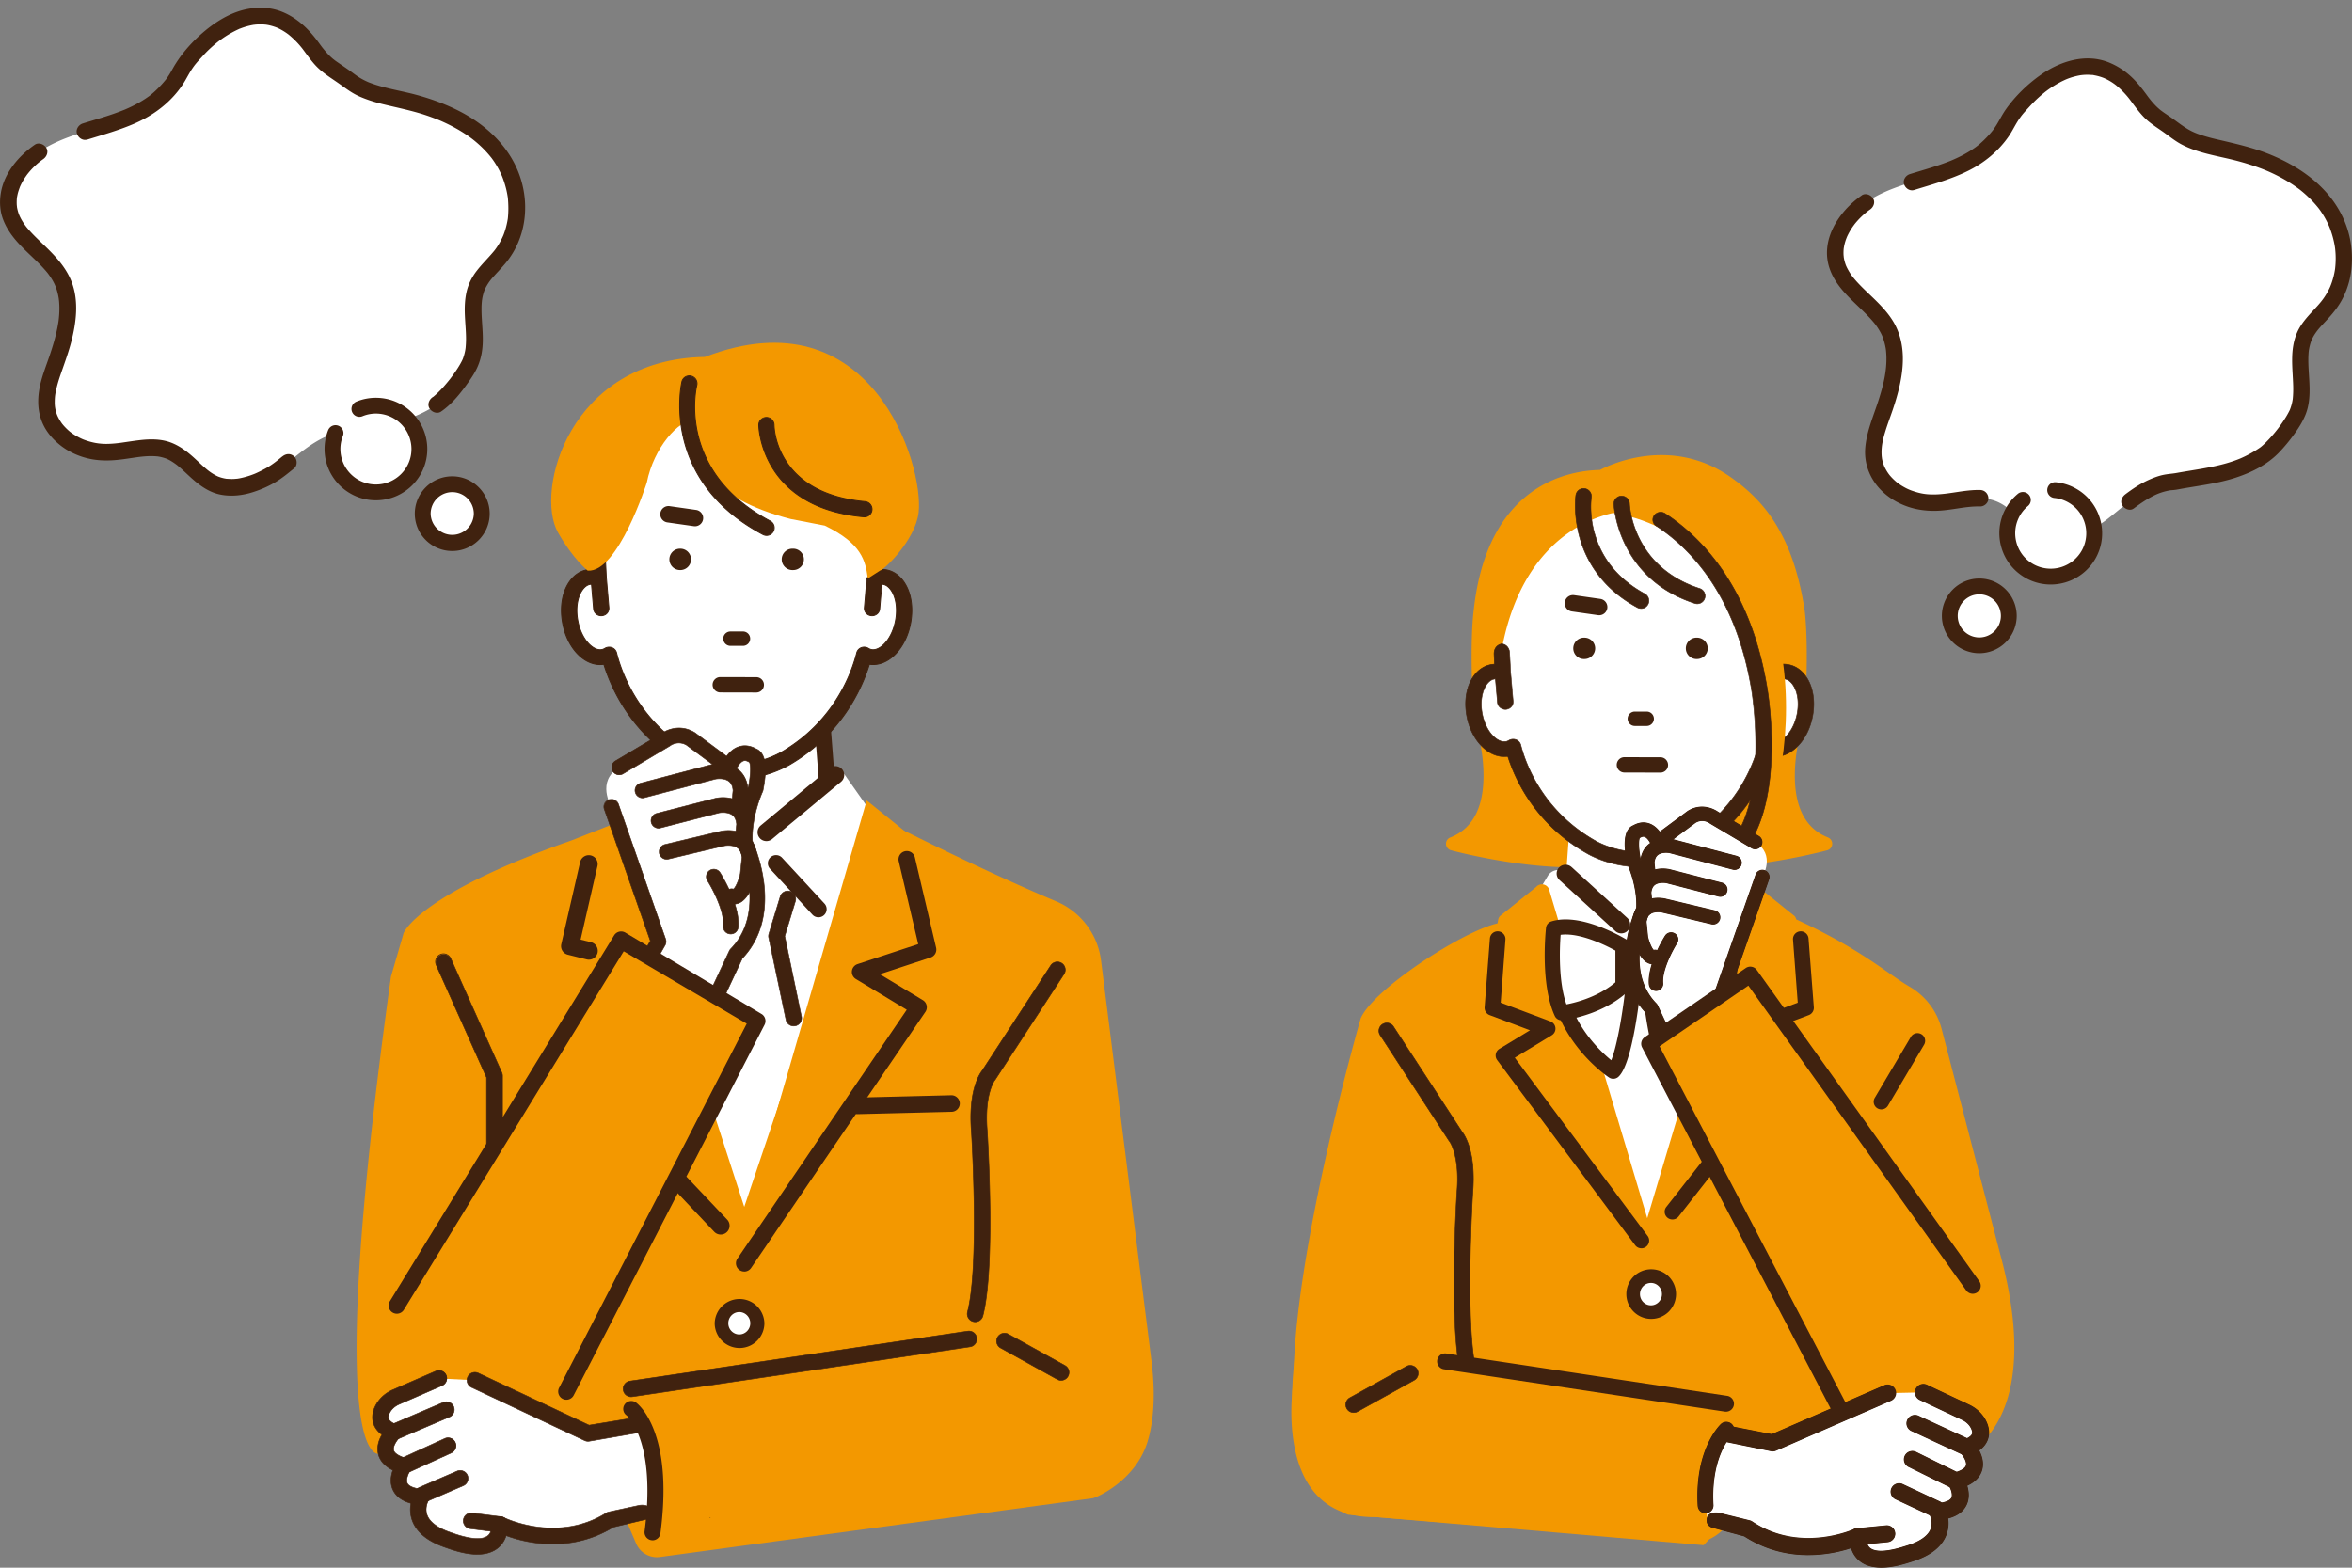 <svg width="300" height="200" fill="none" xmlns="http://www.w3.org/2000/svg"><rect width="100%" height="100%" fill="#808080" stroke="none"/><g clip-path="url(#clip0_104_215)"><path d="M233.166 106.843c-2.942-1.157-4.364-4.01-4.225-8.479.109-3.52 1.192-6.733 1.203-6.765a.885.885 0 00.045-.223c.587-9.256.019-13.363-.008-13.541-1.536-10.07-5.537-14.161-9.253-16.836-7.932-5.71-16.185-1.407-16.846-1.046-2.022.043-5.514.503-8.741 2.837-4.129 2.986-6.61 8.062-7.367 15.05-.024.17-.592 4.277-.008 13.533a.77.77 0 00.045.224c.011.032 1.094 3.244 1.203 6.765.141 4.471-1.28 7.324-4.225 8.479a.861.861 0 00.091 1.636c.483.131 8.207 2.169 15.283 2.169 3.316 0 6.493-.45 8.709-1.751 6.948 4.085 23.285-.226 23.992-.418a.864.864 0 00.091-1.636l.011.002z" fill="#F39800"/><path d="M199.435 116.033l10.803 8.266 9.642-8.751-1.63-18.541-17.35-1.134-1.467 20.157.002.003z" fill="#fff"/><path d="M215.319 108.083c7.095-4.018 9.349-10.363 9.978-12.822.246.144.507.248.79.293 1.8.282 3.657-1.69 4.145-4.41.488-2.72-.574-5.155-2.374-5.44a2.381 2.381 0 00-1.243.155c-.91-17.437-14.878-20.98-17.772-20.708-2.894-.272-14.331 1.589-17.308 17.778l.149 2.93a2.385 2.385 0 00-1.243-.155c-1.8.285-2.862 2.723-2.374 5.44.491 2.72 2.345 4.695 4.145 4.41.283-.045.547-.15.793-.293.629 2.46 2.883 8.804 9.978 12.822 0 0 5.804 3.511 12.333 0h.003z" fill="#fff"/><path d="M230.339 86.266c-.595-.835-1.395-1.352-2.315-1.498a3.336 3.336 0 00-.667-.035c-1.225-.045-1.713 1.035-1.734 1.08l-.331 3.663a.909.909 0 00.219.673c.173.205.421.33.699.351.552.038 1.035-.354 1.08-.865l.264-3.007c.051 0 .096.003.139.01.349.057.693.301.973.695.617.865.833 2.23.577 3.652-.425 2.352-1.916 3.805-2.991 3.635a1.282 1.282 0 01-.426-.162 1.063 1.063 0 00-.907-.077.973.973 0 00-.6.654c-.616 2.406-2.777 8.41-9.509 12.226-5.895 3.165-11.093.139-11.315.006-6.743-3.819-8.903-9.826-9.519-12.232a.976.976 0 00-.6-.657 1.062 1.062 0 00-.907.077 1.202 1.202 0 01-.424.162c-1.075.16-2.569-1.285-2.993-3.635-.256-1.421-.04-2.789.576-3.654.28-.391.624-.639.971-.692a.812.812 0 01.144-.01l.264 3.007c.045.513.541.907 1.08.865.278-.022.526-.147.699-.352a.903.903 0 00.216-.673l-.323-3.686-.128-2.464c0-.37-.205-1.091-1.008-1.176-.011 0-.976.122-.976 1.277l.056 1.307a3.783 3.783 0 00-.349.034c-.918.147-1.718.663-2.313 1.498-.907 1.275-1.23 3.112-.883 5.038.587 3.255 2.883 5.52 5.241 5.195a21.805 21.805 0 0010.12 12.383c.117.07 2.886 1.722 6.762 1.722 2.291 0 4.513-.569 6.625-1.706a21.857 21.857 0 0010.146-12.399c2.358.333 4.655-1.94 5.242-5.195.346-1.926.024-3.763-.883-5.035h.008z" fill="#40220F"/><path d="M209.205 110.641c-3.888 0-6.665-1.655-6.782-1.727a21.874 21.874 0 01-10.128-12.376c-2.369.304-4.668-1.985-5.252-5.229-.349-1.937-.024-3.782.888-5.064.6-.844 1.409-1.368 2.337-1.515.104-.016.21-.026.317-.034l-.053-1.27c0-1.17.968-1.31 1.008-1.317.835.088 1.051.833 1.051 1.213l.128 2.462.323 3.683a.953.953 0 01-.227.7 1.042 1.042 0 01-.725.365c-.558.043-1.075-.37-1.121-.9l-.261-2.972c-.037 0-.069.005-.104.01-.336.054-.672.293-.947.679-.611.857-.824 2.212-.571 3.625.419 2.32 1.889 3.76 2.95 3.603.134-.021.27-.074.411-.157.28-.165.629-.197.939-.08.312.117.544.373.624.682.613 2.4 2.771 8.396 9.501 12.21.219.13 5.396 3.151 11.28-.008 6.719-3.811 8.874-9.802 9.49-12.202a1.01 1.01 0 01.621-.682c.31-.114.659-.085.939.08.144.085.28.136.414.16 1.056.168 2.526-1.272 2.947-3.606.253-1.413.04-2.768-.571-3.625-.274-.383-.611-.625-.949-.679a.596.596 0 00-.099-.008l-.261 2.973c-.046.511-.507.902-1.049.902h-.074a1.046 1.046 0 01-.726-.364.951.951 0 01-.226-.7l.33-3.662s0-.008.003-.01c.021-.046.501-1.105 1.691-1.105h.077c.211-.014.443 0 .67.034.931.147 1.739.67 2.339 1.515.912 1.282 1.238 3.127.891 5.064-.587 3.25-2.891 5.538-5.255 5.23a21.91 21.91 0 01-10.154 12.388c-2.112 1.136-4.348 1.711-6.644 1.711l.01.003zm-16.881-14.18c.016 0 .032.011.035.027a21.801 21.801 0 0010.104 12.362c.117.072 2.875 1.716 6.742 1.716 2.286 0 4.508-.572 6.607-1.7a21.828 21.828 0 0010.128-12.378.037.037 0 01.04-.027c2.339.328 4.62-1.94 5.201-5.165.344-1.916.024-3.742-.877-5.009-.59-.828-1.382-1.339-2.292-1.485a3.053 3.053 0 00-.656-.032h-.074c-1.115 0-1.582.964-1.625 1.054l-.328 3.657a.87.87 0 00.208.644.976.976 0 00.672.338c.531.032.998-.338 1.041-.833l.264-3.007c0-.02.018-.035.037-.035a.94.94 0 01.144.01c.357.056.712.31 1 .711.622.873.841 2.249.584 3.68-.429 2.377-1.941 3.838-3.032 3.668a1.253 1.253 0 01-.44-.168 1.016 1.016 0 00-.873-.072.927.927 0 00-.576.631c-.618 2.409-2.782 8.426-9.527 12.25-5.922 3.178-11.133.136-11.355.006-6.753-3.827-8.919-9.845-9.535-12.256a.926.926 0 00-.577-.63 1.023 1.023 0 00-.872.074 1.25 1.25 0 01-.437.168c-1.099.165-2.611-1.302-3.036-3.665-.256-1.432-.04-2.808.585-3.68.285-.402.64-.653.995-.709a.87.87 0 01.149-.01c.019 0 .035.016.037.034l.264 3.008c.043.49.523.867 1.041.833a.98.98 0 00.674-.338.861.861 0 00.208-.644l-.322-3.686-.128-2.467c0-.36-.203-1.06-.977-1.142-.029.005-.933.136-.933 1.24l.056 1.304a.04.04 0 01-.035.04 3.81 3.81 0 00-.347.035c-.906.144-1.699.657-2.288 1.482-.902 1.267-1.222 3.093-.878 5.009.579 3.217 2.86 5.487 5.199 5.165h.005v-.008z" fill="#40220F"/><path d="M202.119 65.146s15.363-.817 19.225 14.9c0 0 5.636 11.998.939 28.123-.114.391 3.254-3.74 3.382-4.125 5.466-16.4 1.483-44.024-23.546-38.898z" fill="#F39800"/><path d="M209.797 75.754c-7.895-4.282-6.865-11.963-6.817-12.287a.998.998 0 00-1.579-.953.99.99 0 00-.398.654c-.013.094-1.331 9.363 7.84 14.337a.994.994 0 001.432-1.158.987.987 0 00-.48-.593h.002z" fill="#40220F"/><path d="M209.317 77.662c-.17 0-.341-.043-.493-.125-9.189-4.982-7.871-14.28-7.858-14.374.043-.274.187-.516.411-.679a1.039 1.039 0 011.638.99c-.048.325-1.075 7.979 6.798 12.25a1.038 1.038 0 01.417 1.403 1.04 1.04 0 01-.913.54v-.005zm-7.327-15.303a.96.96 0 00-.565.184.947.947 0 00-.382.63c-.013.094-1.323 9.34 7.818 14.297a.963.963 0 001.305-.383.956.956 0 00-.385-1.299c-7.919-4.292-6.884-12-6.836-12.327a.96.96 0 00-.952-1.102h-.003z" fill="#40220F"/><path d="M217.378 75.578a.99.99 0 00-.582-.495c-8.548-2.77-8.941-10.51-8.951-10.837-.019-.545-.48-.963-1.03-.963a.999.999 0 00-.965 1.03c.002.093.44 9.46 10.33 12.665a1.006 1.006 0 001.259-.641.992.992 0 00-.059-.761l-.002.002z" fill="#40220F"/><path d="M216.49 77.063a1.02 1.02 0 01-.32-.05c-9.928-3.218-10.355-12.607-10.357-12.7a1.035 1.035 0 011-1.068h.002c.579 0 1.046.44 1.067.998.014.328.403 8.04 8.928 10.803a1.03 1.03 0 01.664 1.301 1.033 1.033 0 01-.984.716zm-9.675-13.743a.962.962 0 00-.928.99c.003.093.427 9.43 10.307 12.63a.954.954 0 001.208-.615.943.943 0 00-.059-.731.951.951 0 00-.56-.476c-8.573-2.779-8.965-10.542-8.978-10.872a.972.972 0 00-.99-.926z" fill="#40220F"/><path d="M225.401 87.786c-2.086-12.74-8.231-19.143-13.019-22.273a1.025 1.025 0 00-1.387.253.919.919 0 00-.154.718c.05.253.197.469.418.615 4.463 2.914 10.195 8.924 12.171 20.993.021.127 2.126 12.867-2.278 18.951a.92.92 0 00-.162.716.95.95 0 00.413.617c.168.112.365.171.568.171.328 0 .635-.155.822-.413 4.878-6.736 2.704-19.795 2.611-20.348h-.003z" fill="#40220F"/><path d="M221.968 108.581c-.21 0-.416-.061-.589-.178a1 1 0 01-.43-.642.968.968 0 01.168-.745c4.385-6.054 2.294-18.794 2.273-18.922-1.974-12.056-7.701-18.054-12.155-20.966a.98.98 0 01-.435-.638.966.966 0 01.163-.748c.323-.453.968-.57 1.44-.264 4.793 3.133 10.947 9.544 13.035 22.297.096.553 2.273 13.626-2.616 20.375a1.055 1.055 0 01-.851.426l-.003.005zm-10.146-43.196a.981.981 0 00-.798.402.882.882 0 00-.149.69.91.91 0 00.403.587c4.467 2.92 10.207 8.937 12.187 21.017.021.128 2.115 12.902-2.286 18.98a.869.869 0 00-.155.687.914.914 0 00.397.593c.163.11.353.165.547.165a.977.977 0 00.79-.396c4.87-6.725 2.699-19.768 2.603-20.32-2.083-12.726-8.221-19.12-13.003-22.245a.978.978 0 00-.539-.16h.003z" fill="#40220F"/><path d="M229.114 117.292s-5.836 14.2-27.764 9.705c0 0-5.337-1.799-8.642-8.992-1.376-2.204-17.273 7.494-19.151 11.914 0 0-8.556 29.749-8.556 46.233 0 0-3.004 17.684 10.514 17.384l41.154 3.297s3.304-.599 4.206-3.595l30.34-8.094s9.613-4.196 3.905-25.176l-7.468-28.718a8.757 8.757 0 00-4.055-5.357c-2.888-1.687-6.076-4.719-14.483-8.599v-.002z" fill="#F39800"/><path d="M195.349 117.18l15.366 42.368 14.561-38.664-2.654-7.374s-25.051-3.974-27.276 3.67h.003zm15.262 50.213a2.296 2.296 0 002.299-2.294 2.296 2.296 0 00-2.299-2.294 2.296 2.296 0 00-2.299 2.294 2.296 2.296 0 002.299 2.294z" fill="#fff"/><path d="M210.611 168.261a3.169 3.169 0 01-3.169-3.162 3.169 3.169 0 016.338 0 3.169 3.169 0 01-3.169 3.162zm-.029-4.591c-.774 0-1.401.642-1.401 1.429 0 .788.63 1.43 1.401 1.43s1.4-.642 1.4-1.43c0-.787-.629-1.429-1.4-1.429z" fill="#40220F"/><path d="M210.091 122.085l-8.992 8.936-6.94-13.817 3.265-5.456a1.55 1.55 0 012.446-.279l10.221 10.613v.003zm.709-.655l8.992 8.937 5.75-13.845-4.185-5.945L210.8 121.43z" fill="#fff"/><path d="M200.449 110.614a1.139 1.139 0 00-1.601.07 1.13 1.13 0 00.072 1.596l7.119 6.502c.211.192.481.295.766.295a1.132 1.132 0 00.765-1.964l-7.118-6.501-.003.002zm21.181.067a1.137 1.137 0 00-1.601-.061l-6.911 6.384a1.128 1.128 0 00.771 1.959c.286 0 .56-.107.771-.301l6.911-6.384a1.133 1.133 0 00.061-1.6l-.002.003z" fill="#40220F"/><path d="M231.296 128.573l-2.182-11.284a.952.952 0 00-.205-.41l-4.623-3.721a.972.972 0 00-.936-.319.966.966 0 00-.728.668l-12.512 41.908-12.513-41.908a.961.961 0 00-.728-.668.973.973 0 00-.936.319l-4.622 3.721a.96.96 0 00-.206.41l-2.182 11.284a.966.966 0 00.515 1.078l5.82 2.869-3.699 3.198a.964.964 0 00-.123 1.331l2.555 3.188 15.361 19.157.016.015a.91.91 0 00.315.245c.01.006.018.008.029.014a.923.923 0 00.179.061 1.045 1.045 0 00.216.024c.067 0 .133-.008.2-.021.005 0 .011 0 .016-.003a.923.923 0 00.179-.061c.01-.006.018-.008.029-.014a1.046 1.046 0 00.187-.117.816.816 0 00.128-.128l.016-.015 17.916-22.345a.962.962 0 00-.123-1.331l-3.699-3.198 5.82-2.869a.964.964 0 00.514-1.078h.006z" fill="#F39800"/><path d="M198.811 126.34c1.366 6.643 6.962 10.323 6.962 10.323 1.707-1.533 2.731-12.628 2.731-12.628-.341-3.497-9.693 2.305-9.693 2.305z" fill="#fff"/><path d="M205.773 137.629a.965.965 0 01-.531-.159c-.243-.16-5.945-3.982-7.375-10.936a.958.958 0 01.437-1.011c1.739-1.078 7.597-4.503 10.024-3.305.659.324 1.064.936 1.142 1.727.005.061.005.122 0 .181-.248 2.69-1.203 11.601-3.046 13.256a.974.974 0 01-.646.247h-.005zm-5.863-10.826c1.123 4.354 4.161 7.273 5.609 8.46.664-1.631 1.507-5.791 2.014-11.206-.016-.088-.043-.101-.061-.109-.928-.458-4.527 1.061-7.559 2.858l-.003-.003z" fill="#40220F"/><path d="M210.211 124.035s1.024 11.095 2.731 12.628c0 0 5.596-3.68 6.962-10.323 0 0-9.352-5.802-9.693-2.305z" fill="#fff"/><path d="M212.942 137.629a.955.955 0 01-.645-.247c-1.846-1.655-2.798-10.566-3.046-13.256a.912.912 0 010-.181c.077-.788.482-1.403 1.141-1.727 2.427-1.198 8.287 2.227 10.024 3.305a.964.964 0 01.437 1.011c-1.429 6.954-7.135 10.776-7.375 10.936a.97.97 0 01-.531.159h-.005zm-1.76-13.575c.506 5.416 1.349 9.573 2.013 11.204 1.449-1.192 4.49-4.122 5.61-8.458-3.033-1.796-6.634-3.316-7.559-2.858-.019.011-.046.021-.062.109l-.002.003z" fill="#40220F"/><path d="M207.8 121.201s-5.884-3.893-9.642-2.725c0 0-.766 6.837 1.032 10.73 0 0 5.996-.606 9.101-4.889l-.491-3.113v-.003z" fill="#fff"/><path d="M199.19 130.17a.967.967 0 01-.878-.562c-1.888-4.09-1.147-10.951-1.115-11.241a.969.969 0 01.672-.815c4.151-1.288 10.208 2.675 10.464 2.843a.963.963 0 01.422.654l.49 3.114a.969.969 0 01-.17.716c-3.321 4.58-9.525 5.256-9.787 5.283-.032.002-.066.005-.098.005v.003zm-.131-10.906c-.123 1.647-.307 5.932.739 8.87 1.536-.296 5.236-1.267 7.476-4.075l-.357-2.28c-1.654-1.02-5.313-2.856-7.855-2.518l-.003.003z" fill="#40220F"/><path d="M210.873 121.201s5.884-3.893 9.642-2.725c0 0 .765 6.837-1.032 10.73 0 0-5.996-.606-9.101-4.889l.491-3.113v-.003z" fill="#fff"/><path d="M219.483 130.17c-.032 0-.064 0-.099-.006-.261-.026-6.466-.702-9.786-5.282a.962.962 0 01-.171-.716l.491-3.114a.97.97 0 01.421-.655c.256-.17 6.314-4.133 10.464-2.842a.968.968 0 01.672.814c.032.29.774 7.151-1.115 11.242a.97.97 0 01-.877.561v-.002zm-8.082-6.111c2.24 2.805 5.937 3.779 7.476 4.075 1.046-2.938.859-7.223.739-8.87-2.545-.341-6.201 1.498-7.855 2.517l-.358 2.281-.002-.003z" fill="#40220F"/><path d="M211.915 121.236h-4.905v4.255h4.905v-4.255z" fill="#fff"/><path d="M211.916 126.457h-4.906a.964.964 0 01-.965-.963v-4.256c0-.532.432-.963.965-.963h4.906c.533 0 .965.431.965.963v4.256a.964.964 0 01-.965.963zm-3.94-1.929h2.974v-2.329h-2.974v2.329zm1.384 34.727a.99.99 0 01-.797-.399l-17.594-23.609a.98.98 0 01-.178-.779.983.983 0 01.458-.658l3.903-2.371-5.148-1.937a.993.993 0 01-.638-1.022l.675-8.769a.988.988 0 011.083-.892.99.99 0 01.894 1.081l-.603 8.015 6.343 2.388a.99.99 0 01.165 1.775l-4.71 2.861 16.942 22.735a.987.987 0 01-.205 1.387.99.99 0 01-.592.197l.002-.003zm3.961-3.678a.99.99 0 01-.781-1.602l14.942-19.05-4.687-2.847a.993.993 0 01.166-1.775l6.343-2.387-.603-8.016a.99.99 0 01.893-1.081.991.991 0 011.083.892l.675 8.769a.992.992 0 01-.637 1.022l-5.148 1.937 3.902 2.371a.992.992 0 01.267 1.459l-15.631 19.928a.99.99 0 01-.784.38zm3.137-74.224a1.364 1.364 0 100 2.725c.752 0 1.366-.61 1.366-1.362 0-.753-.611-1.363-1.366-1.363zm-12.992 1.363c0-.753-.611-1.363-1.366-1.363a1.364 1.364 0 100 2.725c.755 0 1.366-.61 1.366-1.362zm5.057 9.897h1.517c.504 0 .918-.41.918-.915a.917.917 0 00-.918-.916h-1.517a.918.918 0 00-.918.916c0 .505.411.915.918.915zm3.963 4.29a.978.978 0 00-.691-.293l-4.59-.01h-.008a.966.966 0 00-.688.282.976.976 0 00-.011 1.384.98.98 0 00.691.292l4.59.011h.008a.978.978 0 00.699-1.663v-.003zm-8.511-18.413a.925.925 0 01-.149-.011l-3.34-.477a1.049 1.049 0 01-.891-1.184 1.052 1.052 0 011.187-.889l3.34.477c.573.082.973.612.891 1.184a1.05 1.05 0 01-1.038.9z" fill="#40220F"/><path d="M296.553 25.934c-2.806-3.625-7.327-5.584-11.898-6.653-2.425-.567-5.007-.966-6.951-2.44-2.609-1.98-3.012-1.723-4.919-4.379-6.604-9.19-14.71.455-14.71.455-2.51 2.603-1.736 3.229-4.331 5.749-2.092 2.03-4.938 3.06-7.706 3.907-.715.218-1.438.43-2.155.654-1.033.322-2.057.666-3.046 1.08-.99.419-1.945.908-2.836 1.52-2.403 1.653-4.278 4.471-3.849 7.218.592 3.795 4.994 5.605 6.701 8.995 1.629 3.239.53 7.255-.739 10.813-.694 1.943-1.441 3.99-1.067 5.953.349 1.845 1.683 3.356 3.323 4.259a8.836 8.836 0 004.223 1.07c2.643.005 5.438-1.116 7.873-.237 2.428.875 3.767 3.51 6.186 4.399 2.278.835 4.945-.085 7.132-1.373 2.187-1.286 5.631-5.331 9.504-5.454 4.323-.82 7.78-.934 11.472-3.43 1.387-.94 3.494-3.67 4.195-5.163 1.502-3.196-.496-7.034 1.078-10.2.699-1.406 2-2.441 2.969-3.692 2.974-3.84 2.36-9.424-.443-13.051h-.006z" fill="#fff"/><path d="M272.143 64.882c.939-.705 2.024-1.437 3.043-1.865a7.696 7.696 0 011.598-.458c.219-.037.099-.013.053-.008.075-.008.15-.016.222-.019a5.81 5.81 0 00.616-.072c.301-.053.6-.109.901-.162 2.169-.375 4.372-.65 6.476-1.323 2.054-.657 4.097-1.66 5.615-3.22a21.354 21.354 0 001.987-2.403c.555-.766 1.059-1.565 1.414-2.443.88-2.174.389-4.538.363-6.802-.003-.264 0-.53.013-.794.008-.138.016-.279.029-.417l.016-.157c.014-.115-.021.106.014-.083a7.19 7.19 0 01.184-.814 4.8 4.8 0 01.117-.349c.008-.021.088-.22.045-.122-.034.08.083-.173.08-.168.494-.993 1.169-1.631 1.958-2.49.784-.855 1.505-1.765 2.011-2.816a10.56 10.56 0 00.958-3.05c.32-2.159.088-4.384-.72-6.417-1.723-4.34-5.588-7.13-9.813-8.809-2.121-.84-4.321-1.32-6.532-1.839a25.845 25.845 0 01-1.678-.444c-.283-.088-.56-.181-.838-.285l-.205-.08c.003 0-.163-.066-.077-.03.098.04-.107-.047-.126-.055l-.248-.114c-.981-.474-1.811-1.174-2.702-1.789-.304-.21-.613-.415-.915-.625-.136-.093-.266-.192-.4-.29-.146-.107.192.157 0 0-.069-.059-.141-.115-.21-.176a7.966 7.966 0 01-.737-.732 11.08 11.08 0 01-.394-.468c-.027-.032-.238-.306-.126-.157-.082-.11-.168-.221-.248-.333-.709-.963-1.432-1.905-2.35-2.683a9.221 9.221 0 00-2.555-1.559c-2.939-1.184-6.167-.168-8.65 1.567-1.699 1.187-3.281 2.72-4.478 4.416-.427.606-.758 1.266-1.139 1.9-.094.154-.19.306-.294.455-.058.088-.12.173-.181.258-.024.035-.051.067-.075.099.144-.2-.032.04-.05.063-.358.44-.747.852-1.158 1.243-.443.423-.749.67-1.195.977-.483.333-.989.63-1.507.9a18.684 18.684 0 01-1.408.654 29.19 29.19 0 01-1.667.612c-1.185.4-2.385.737-3.577 1.107-.526.163-.912.74-.734 1.291.171.527.731.908 1.294.732 2.355-.73 4.748-1.373 6.959-2.486 2.03-1.019 3.833-2.512 5.116-4.394.403-.588.712-1.232 1.088-1.836.101-.165.208-.327.32-.484.067-.093.134-.187.203-.28.008-.01.099-.127.029-.04-.08.102.083-.1.099-.12.269-.327.56-.633.845-.947.379-.415.769-.82 1.187-1.197.198-.179.398-.352.603-.522l.296-.24c.208-.165-.112.083.011-.008l.184-.138a13.522 13.522 0 011.616-1.024 8.46 8.46 0 01.435-.221l.208-.099c.043-.018.331-.149.176-.08-.16.075.08-.032.12-.048a8.89 8.89 0 01.76-.258 8.99 8.99 0 011.022-.229c.243-.04-.168.014.024-.002.091-.008.181-.019.272-.027a6.374 6.374 0 011.04.003c.04.002.264 0 .283.029 0 0-.272-.045-.067-.008l.142.024c.389.072.773.178 1.144.32.035.013.072.031.109.042.139.045-.165-.083-.034-.016.082.043.17.077.253.117a7.349 7.349 0 011.12.676c.051.037.259.202.112.082a11.333 11.333 0 011.43 1.387c.36.418.6.772.966 1.256.514.684 1.048 1.363 1.699 1.922.554.473 1.163.875 1.765 1.288.857.585 1.657 1.272 2.577 1.756 2.096 1.102 4.457 1.43 6.724 2.002 1.072.271 2.134.59 3.174.974.235.085.467.175.699.268l.24.099c.147.061.294.128.438.191.498.224.986.466 1.467.727a19.48 19.48 0 011.989 1.248l.168.123c.019.013.19.14.102.074-.078-.058.056.045.058.045.067.054.136.107.203.163a14.989 14.989 0 011.718 1.642c.08.09.16.18.237.274.046.053.088.106.134.16-.006-.006.173.218.109.135a8.75 8.75 0 01.371.522 10.986 10.986 0 01.896 1.613l.08.178c-.061-.139 0 0 .027.064a11.868 11.868 0 01.629 2.108c.027.127.048.258.069.386.011.063.022.13.03.194-.024-.155 0-.019.008.06a11.11 11.11 0 010 2.588c-.006.037-.032.205 0 .01l-.03.192a9.52 9.52 0 01-.362 1.469c-.04.125-.086.248-.131.37-.019.048-.133.333-.059.16a8.44 8.44 0 01-.344.71c-.536.998-1.083 1.586-1.872 2.438-.787.849-1.587 1.735-2.051 2.808-.953 2.2-.558 4.51-.496 6.826.013.53 0 1.056-.051 1.583-.021.216-.008.08 0 .032-.011.07-.021.139-.035.208a5.878 5.878 0 01-.323 1.163c-.064.165.056-.117-.018.045-.016.035-.032.072-.051.107a10.37 10.37 0 01-.432.78 16.949 16.949 0 01-.968 1.418l-.131.17a17.4 17.4 0 01-1.456 1.658c-.147.147-.299.288-.454.426-.066.059-.136.114-.202.173-.03.024-.16.12-.035.03a14.016 14.016 0 01-1.475.902 14.047 14.047 0 01-1.112.537c-.112.048-.011.005.008-.003-.096.04-.192.08-.291.117a17.51 17.51 0 01-1.459.493c-1.019.295-2.059.505-3.102.69-1.11.193-2.225.364-3.334.563-.536.096-1.083.112-1.731.256-.624.14-1.219.372-1.801.633-1.061.477-2.032 1.131-2.958 1.826-.437.33-.709.92-.376 1.434.28.431.968.73 1.438.376l-.008.01zm-34.675-39.959c-2.91 2.025-5.364 5.706-4.094 9.357 1.035 2.975 3.854 4.66 5.756 7.012.026.035.056.07.082.104-.008-.01-.098-.136-.032-.04.048.072.104.141.155.21a8.195 8.195 0 01.568.924c.048.09.091.184.136.277 0-.003.072.16.035.077a7.713 7.713 0 01.421 1.434c.022.107.038.216.056.322-.024-.151.014.112.016.155.024.237.04.476.046.716.053 1.903-.39 3.67-.99 5.551-.637 2.001-1.512 3.942-1.702 6.055-.176 1.966.513 3.843 1.849 5.288 1.299 1.405 3.15 2.326 5.025 2.648 1.046.18 2.083.202 3.139.09.59-.061 1.174-.149 1.761-.237.533-.08.88-.133 1.376-.186.502-.053 1-.08 1.505-.07.549.011 1.074-.489 1.05-1.048-.026-.577-.461-1.035-1.05-1.048-2.073-.046-3.98.575-5.989.57-.936 0-1.651-.12-2.579-.435a6.086 6.086 0 01-1.112-.492 6.897 6.897 0 01-.683-.423c-.029-.021-.336-.256-.189-.136a7.1 7.1 0 01-.87-.825 6.2 6.2 0 01-.192-.229c.131.163-.066-.093-.074-.103a5.384 5.384 0 01-.318-.5 4.98 4.98 0 01-.267-.53c.086.2-.034-.102-.04-.117a5.09 5.09 0 01-.229-.886c.027.167-.021-.216-.021-.195a7.207 7.207 0 01-.019-.415c-.013-.971.187-1.8.485-2.776.286-.934.638-1.844.95-2.77 1.184-3.508 2.096-7.628.163-11.047-.726-1.28-1.782-2.348-2.836-3.36-.512-.491-1.032-.976-1.525-1.487-.24-.25-.478-.505-.699-.769-.056-.066-.11-.133-.163-.197-.029-.034-.123-.157.005.01a7.517 7.517 0 01-.909-1.504c.107.238-.005-.017-.021-.057a5.208 5.208 0 01-.28-1.075c.034.223-.014-.17-.016-.213a5.244 5.244 0 01.034-.98c-.029.23.035-.167.043-.207a6.562 6.562 0 01.245-.863c.014-.034.158-.393.083-.218.096-.218.203-.431.317-.641a8.361 8.361 0 01.558-.876s.195-.258.088-.122a10.015 10.015 0 011.555-1.576s.272-.21.117-.096c.112-.082.224-.165.339-.244.451-.314.701-.932.376-1.435-.288-.447-.955-.71-1.438-.375l.003.003z" fill="#40220F"/><path d="M264.226 63.17a5.547 5.547 0 00-2.048-.643l-4.156 1.25c-.52.434-.971.972-1.315 1.603a5.527 5.527 0 002.214 7.505 5.552 5.552 0 007.522-2.21 5.524 5.524 0 00-2.214-7.504h-.003z" fill="#fff"/><path d="M258.436 73.768c-3.172-1.727-4.348-5.706-2.617-8.873a6.508 6.508 0 011.555-1.892 1.012 1.012 0 011.424.13 1.007 1.007 0 01-.13 1.422 4.524 4.524 0 00.733 7.446 4.545 4.545 0 006.151-1.804 4.524 4.524 0 00-3.484-6.664 1.009 1.009 0 11.222-2.004 6.526 6.526 0 012.424.761c3.174 1.727 4.348 5.706 2.617 8.873-1.731 3.167-5.719 4.338-8.893 2.61l-.002-.005z" fill="#40220F"/><path d="M256.104 79.425a3.755 3.755 0 00-2.792-4.521 3.754 3.754 0 10-1.739 7.307 3.764 3.764 0 004.531-2.786z" fill="#fff"/><path d="M252.461 83.333a4.774 4.774 0 01-4.774-4.764 4.774 4.774 0 014.774-4.763 4.774 4.774 0 014.774 4.763 4.774 4.774 0 01-4.774 4.764zm0-7.51a2.753 2.753 0 00-2.753 2.746 2.753 2.753 0 005.506 0 2.753 2.753 0 00-2.753-2.746zm-12.488 65.711a.977.977 0 01-.846-1.475l4.604-7.774a.982.982 0 011.342-.346.977.977 0 01.346 1.339l-4.603 7.774a.985.985 0 01-.846.482h.003z" fill="#40220F"/><path d="M223.875 107.437l-5.262-3.13s-1.315-1.009-2.833-.101l-4.35 3.231s-.91-2.422-2.731-1.312c0 0-1.011.101-.305 3.736 0 0 1.417 3.029 1.214 6.158 0 0-3.745 7.774 1.011 12.62l2.934 6.26 8.399-3.231-2.528-4.442 5.364-15.345s1.763-2.848-.91-4.442l-.003-.002z" fill="#fff"/><path d="M221.955 132.514a.848.848 0 00.739-1.267l-2.339-4.109 5.235-14.983a.849.849 0 00-1.603-.556l-5.363 15.345a.84.84 0 00.064.697l2.528 4.442a.852.852 0 00.739.429v.002z" fill="#40220F"/><path d="M221.187 132.102l-2.529-4.442a.887.887 0 01-.067-.724l5.364-15.345a.887.887 0 011.126-.54.88.88 0 01.541 1.12l-5.23 14.97 2.331 4.096a.88.88 0 01-.768 1.315.886.886 0 01-.768-.445v-.005zm3.246-20.955a.813.813 0 00-.416.465l-5.364 15.346a.808.808 0 00.061.67l2.529 4.442a.815.815 0 001.419-.804l-2.34-4.106s-.005-.019 0-.027l5.236-14.983a.815.815 0 00-1.125-1.001v-.002z" fill="#40220F"/><path d="M221.152 132.12l-2.528-4.441a.915.915 0 01-.07-.756l5.364-15.345a.91.91 0 01.47-.525.928.928 0 01.704-.04c.232.08.418.248.525.469a.902.902 0 01.04.702l-5.225 14.954 2.323 4.08c.12.213.152.461.088.697a.91.91 0 01-.432.554.923.923 0 01-1.254-.346l-.005-.003zm3.297-20.939a.782.782 0 00-.398.445l-5.363 15.345a.763.763 0 00.058.638l2.529 4.442a.783.783 0 001.061.293.768.768 0 00.366-.468.764.764 0 00-.075-.591l-2.339-4.109a.072.072 0 01-.005-.059l5.235-14.983a.774.774 0 00-.733-1.03.81.81 0 00-.339.077h.003zm-11.664 24.077l-2.876-6.132c-2.059-2.166-2.896-5.181-2.421-8.726a17.548 17.548 0 011.28-4.588c.131-2.813-1.131-5.568-1.144-5.594a.81.81 0 01-.064-.197c-.411-2.108-.347-3.484.197-4.213.197-.264.419-.397.595-.463.835-.471 1.536-.394 1.984-.24.608.208 1.056.655 1.363 1.076l3.577-2.656c.021-.016.045-.032.069-.048 1.822-1.091 3.422-.101 3.735.117l5.23 3.111a.844.844 0 01.294 1.16.85.85 0 01-1.163.293l-5.263-3.13a.55.55 0 01-.083-.056c-.008-.005-.848-.636-1.845-.066l-4.316 3.204a.848.848 0 01-1.302-.383c-.098-.264-.45-.889-.853-1.028-.072-.023-.264-.09-.643.142-.016.008-.029.018-.045.026-.07.181-.24.86.114 2.731.256.577 1.443 3.451 1.246 6.469a.835.835 0 01-.083.312c-.034.072-3.435 7.289.854 11.659a.845.845 0 01.162.234l2.934 6.26a.845.845 0 01-.768 1.205.853.853 0 01-.771-.49l.006.011z" fill="#40220F"/><path d="M212.755 135.272l-2.872-6.127c-2.062-2.174-2.902-5.2-2.427-8.75a17.742 17.742 0 011.28-4.591c.128-2.805-1.128-5.543-1.142-5.573a.878.878 0 01-.066-.205c-.414-2.115-.347-3.502.202-4.239.168-.226.374-.386.603-.474.848-.479 1.56-.396 2.011-.242.512.176.968.532 1.361 1.062l3.547-2.635c.024-.016.048-.034.072-.048 1.84-1.102 3.465-.096 3.769.117l5.23 3.111a.883.883 0 01.307 1.209.888.888 0 01-1.211.306l-5.262-3.13c-.03-.019-.059-.037-.086-.059-.034-.026-.845-.614-1.805-.066l-4.316 3.204a.883.883 0 01-1.352-.396c-.099-.259-.443-.873-.833-1.006-.069-.024-.25-.086-.613.135l-.035.022c-.066.178-.229.862.118 2.693.242.551 1.445 3.449 1.248 6.486a.899.899 0 01-.085.324c-.035.072-3.433 7.263.848 11.622a.92.92 0 01.168.242l2.934 6.26a.882.882 0 11-1.598.745l.005.003zm-2.963-28.596c.411.141.771.777.872 1.046a.818.818 0 001.251.367l4.319-3.207c1-.572 1.845.04 1.88.069.027.019.053.037.08.053l5.263 3.13a.816.816 0 001.117-.282.812.812 0 00-.283-1.115l-5.233-3.114c-.301-.21-1.891-1.197-3.699-.117a.522.522 0 00-.067.045l-3.577 2.656s-.016.008-.024.006c-.008 0-.016-.006-.021-.014-.387-.532-.84-.891-1.347-1.064-.438-.149-1.131-.232-1.961.239a1.293 1.293 0 00-.578.453c-.537.721-.601 2.089-.19 4.186a.995.995 0 00.062.189c.013.027 1.277 2.786 1.147 5.61 0 .005 0 .008-.003.013-.224.501-.974 2.31-1.278 4.578-.472 3.531.363 6.539 2.414 8.7 0 0 .005.005.005.008l2.876 6.131a.819.819 0 001.083.392.814.814 0 00.392-1.084l-2.934-6.259a.765.765 0 00-.158-.224c-4.313-4.393-.893-11.624-.858-11.699a.83.83 0 00.08-.3c.194-3.021-1.003-5.906-1.246-6.462-.35-1.844-.195-2.536-.112-2.749.003-.008.008-.014.016-.016l.043-.024c.226-.139.389-.173.501-.173.083 0 .136.018.168.029v.003zm-1.04.292c0-.015.01-.029.026-.031a.034.034 0 01.038.018c0 .006.003.011.003.016 0 .013-.006.024-.019.029-.006 0-.011.003-.016.003a.032.032 0 01-.032-.032v-.003z" fill="#40220F"/><path d="M212.721 135.287l-2.87-6.121c-2.067-2.182-2.91-5.216-2.433-8.777a17.766 17.766 0 011.281-4.593c.125-2.805-1.126-5.52-1.139-5.546a.872.872 0 01-.07-.213c-.413-2.129-.346-3.524.211-4.269a1.37 1.37 0 01.616-.484c.859-.487 1.585-.402 2.043-.245.51.175.963.527 1.355 1.043l3.518-2.613a.698.698 0 01.078-.051c1.864-1.115 3.499-.096 3.809.117l5.23 3.111a.92.92 0 01.32 1.259.923.923 0 01-1.261.319l-5.263-3.129c-.029-.019-.061-.038-.091-.062-.032-.023-.826-.598-1.76-.066l-4.316 3.204a.926.926 0 01-.808.144.928.928 0 01-.603-.559c-.096-.253-.432-.854-.811-.985-.064-.021-.232-.077-.578.133a.333.333 0 01-.024.016c-.064.184-.216.865.12 2.651.242.551 1.448 3.46 1.251 6.504a.945.945 0 01-.088.338c-.035.072-3.422 7.236.84 11.58a.96.96 0 01.176.252l2.934 6.26a.916.916 0 01-.443 1.221.899.899 0 01-.389.088.927.927 0 01-.835-.529v.002zm-2.916-28.646c.425.146.793.796.897 1.07a.774.774 0 00.509.471.79.79 0 00.683-.123l4.321-3.206c1.022-.586 1.886.042 1.923.071a.467.467 0 00.077.051l5.263 3.13a.782.782 0 001.067-.269.778.778 0 00-.269-1.065l-5.236-3.113c-.296-.208-1.87-1.185-3.657-.115a.65.65 0 00-.064.043l-3.577 2.656a.078.078 0 01-.053.013.07.07 0 01-.048-.029c-.382-.527-.83-.878-1.329-1.051-.429-.147-1.112-.227-1.936.239a1.27 1.27 0 00-.563.439c-.531.711-.589 2.071-.184 4.157a.851.851 0 00.059.181c.013.027 1.283 2.805 1.152 5.626 0 .008 0 .016-.005.024a17.597 17.597 0 00-1.275 4.567c-.472 3.521.36 6.517 2.403 8.668.005.005.011.013.011.018l2.875 6.132a.782.782 0 00.704.447.776.776 0 00.704-1.107l-2.934-6.259a.743.743 0 00-.149-.213c-4.316-4.397-.902-11.667-.867-11.742a.768.768 0 00.075-.285c.194-3.002-1.001-5.895-1.246-6.453-.352-1.855-.195-2.555-.109-2.768a.059.059 0 01.034-.037 1.41 1.41 0 00.04-.024c.195-.117.368-.179.52-.179.091 0 .15.022.182.032l.002.003zm1.894-.468s-.008 0-.01-.003c0 .003.005.005.005.008l.008-.005h-.003zm-2.984.795a.07.07 0 01.056-.069.072.072 0 01.088.069.071.071 0 01-.04.064.08.08 0 01-.032.008.072.072 0 01-.072-.072zm.074 0s0-.005-.005-.005l.005.005z" fill="#40220F"/><path d="M210.315 112.93c.029 0 .056 0 .085-.006a.844.844 0 00.76-.926l-.194-1.943c.048-.489.205-.83.477-1.038.467-.351 1.232-.303 1.515-.25l8.069 2.113a.849.849 0 10.432-1.639l-8.095-2.121-.038-.008c-.173-.037-1.717-.335-2.894.545-.48.357-1.069 1.054-1.165 2.342a1.202 1.202 0 000 .147l.202 2.02a.85.85 0 00.843.764h.003z" fill="#40220F"/><path d="M209.437 112.169l-.203-2.02a.772.772 0 010-.152c.096-1.299.694-2.004 1.179-2.366 1.187-.886 2.748-.588 2.924-.551a.471.471 0 00.04.008l8.095 2.121a.885.885 0 01.539.407c.12.203.152.44.09.668a.877.877 0 01-1.077.629l-8.069-2.114c-.322-.061-1.048-.087-1.488.245-.267.203-.419.533-.467 1.006l.195 1.943a.882.882 0 01-.79.963c-.029.003-.058.006-.088.006a.88.88 0 01-.877-.793h-.003zm3.532-3.433l8.068 2.113c.211.056.43.024.619-.086a.804.804 0 00.293-1.112.803.803 0 00-.498-.378l-8.096-2.121-.037-.008c-.171-.037-1.704-.33-2.867.54-.472.354-1.056 1.044-1.153 2.318a1.657 1.657 0 000 .141l.203 2.02a.817.817 0 001.625-.162l-.195-1.948c.048-.5.208-.846.491-1.059.301-.229.733-.296 1.088-.296.181 0 .341.016.453.038h.006z" fill="#40220F"/><path d="M209.4 112.171l-.203-2.017a.855.855 0 010-.16c.099-1.315.702-2.025 1.193-2.392 1.197-.897 2.776-.597 2.952-.559a.18.18 0 01.04.01l8.096 2.121a.908.908 0 01.56.426.928.928 0 01.096.698.92.92 0 01-1.123.654l-8.066-2.113c-.318-.058-1.03-.085-1.456.237-.259.194-.406.516-.451.974l.194 1.94a.915.915 0 01-.917 1.011.917.917 0 01-.915-.827v-.003zm3.577-3.47l8.068 2.113a.776.776 0 10.395-1.501l-8.092-2.121-.035-.008c-.168-.037-1.688-.328-2.838.532-.467.349-1.043 1.03-1.136 2.289-.003.045-.003.09 0 .136l.202 2.019c.043.426.43.732.854.695a.786.786 0 00.699-.852l-.195-1.956c.051-.511.216-.865.507-1.085.347-.264.845-.304 1.109-.304.222 0 .385.024.465.04l-.003.003z" fill="#40220F"/><path d="M209.909 116.765c.03 0 .056 0 .086-.006a.845.845 0 00.76-.926l-.195-1.94c.048-.49.206-.83.478-1.038.466-.354 1.237-.303 1.515-.25l6.655 1.711a.848.848 0 10.424-1.642l-6.679-1.716-.035-.008c-.173-.038-1.718-.336-2.894.545-.48.357-1.07 1.054-1.166 2.342a1.801 1.801 0 000 .147l.203 2.019a.85.85 0 00.843.764l.005-.002z" fill="#40220F"/><path d="M209.034 116.006l-.202-2.02a.636.636 0 010-.151c.096-1.299.693-2.004 1.179-2.366 1.192-.892 2.75-.588 2.92-.551.014 0 .024.005.035.008l6.679 1.716a.876.876 0 01.632 1.073.87.87 0 01-.405.537.869.869 0 01-.67.094l-6.652-1.712c-.323-.061-1.051-.087-1.489.245-.266.202-.418.532-.466 1.006l.194 1.94a.886.886 0 01-.789.964c-.029.002-.059.005-.088.005a.879.879 0 01-.878-.793v.005zm3.529-3.433l6.655 1.711a.814.814 0 10.408-1.578l-6.679-1.716-.032-.008c-.17-.038-1.701-.333-2.867.54-.472.354-1.056 1.043-1.152 2.318a1.105 1.105 0 000 .141l.202 2.02a.811.811 0 00.894.729.797.797 0 00.549-.295.808.808 0 00.182-.596l-.195-1.948c.048-.501.208-.847.491-1.06.301-.229.733-.295 1.088-.295.181 0 .341.016.456.037z" fill="#40220F"/><path d="M208.997 116.009l-.202-2.017a.713.713 0 010-.16c.098-1.312.704-2.025 1.192-2.393 1.205-.902 2.776-.596 2.952-.559.014 0 .024.006.038.008l6.679 1.717a.914.914 0 01.661 1.118.908.908 0 01-.424.561.912.912 0 01-.696.099l-6.65-1.709c-.317-.058-1.032-.088-1.459.237-.258.194-.405.516-.45.974l.194 1.94a.92.92 0 11-1.832.184h-.003zm3.577-3.473l6.655 1.711a.772.772 0 00.589-.083.771.771 0 00.275-1.061.774.774 0 00-.475-.357l-6.679-1.717-.032-.008c-.17-.037-1.685-.327-2.838.533-.466.348-1.042 1.03-1.136 2.288a1.542 1.542 0 000 .136l.203 2.02a.767.767 0 00.851.695.782.782 0 00.699-.852l-.195-1.956c.048-.511.213-.865.507-1.086.346-.263.845-.3 1.112-.3.221 0 .384.023.464.039v-.002z" fill="#40220F"/><path d="M210.888 122.963c.168 0 .336-.027.504-.083a.845.845 0 00.536-1.072.852.852 0 00-1.018-.554c-.238-.181-.601-.995-.769-1.738l-.189-1.892c.048-.489.205-.83.477-1.038.47-.356 1.249-.3 1.523-.25l6.359 1.512a.846.846 0 10.392-1.648l-6.374-1.514c-.192-.04-1.737-.338-2.916.54-.48.357-1.069 1.054-1.165 2.342a1.202 1.202 0 000 .147l.202 2.02a.994.994 0 00.014.093c.45 2.102 1.363 2.765 1.629 2.919.251.141.515.213.785.213l.01.003z" fill="#40220F"/><path d="M210.088 122.78c-.272-.155-1.192-.825-1.648-2.941-.008-.032-.011-.064-.016-.096l-.203-2.02a.772.772 0 010-.152c.096-1.298.694-2.004 1.179-2.366 1.19-.888 2.766-.585 2.942-.545l6.375 1.514a.882.882 0 01.654 1.059.883.883 0 01-1.065.652l-6.359-1.511c-.261-.051-1.037-.104-1.496.242-.267.202-.419.532-.467 1.006l.19 1.887c.16.71.512 1.514.744 1.708a.89.89 0 011.043.578.882.882 0 01-.558 1.115c-.17.056-.344.085-.514.085-.278 0-.547-.074-.801-.218v.003zm.833-1.491s-.022 0-.03-.005c-.245-.186-.611-1.009-.781-1.759l-.19-1.898c.048-.5.208-.846.491-1.059.462-.349 1.216-.319 1.55-.255l6.359 1.511a.815.815 0 10.376-1.583l-6.375-1.515c-.173-.037-1.721-.335-2.886.535-.472.354-1.056 1.044-1.152 2.318a1.106 1.106 0 000 .141l.202 2.02c.003.03.008.059.014.091.448 2.089 1.349 2.746 1.613 2.898.395.226.833.269 1.262.128a.812.812 0 00-.259-1.586.778.778 0 00-.202.026l.008-.008z" fill="#40220F"/><path d="M210.07 122.811c-.275-.157-1.209-.833-1.665-2.965a.685.685 0 01-.016-.101l-.202-2.02a.704.704 0 010-.159c.098-1.312.701-2.026 1.192-2.393 1.205-.902 2.795-.591 2.974-.553l6.375 1.514a.92.92 0 01.683 1.107.912.912 0 01-.414.569.91.91 0 01-.696.112l-6.356-1.509c-.256-.05-1.019-.104-1.467.237-.259.194-.406.516-.451.974l.189 1.884c.155.679.491 1.467.718 1.674a.922.922 0 011.067.607.923.923 0 01-.582 1.163 1.63 1.63 0 01-1.347-.136l-.002-.005zm.861-1.485a.075.075 0 01-.061-.013c-.251-.192-.624-1.025-.795-1.786l-.189-1.905c.048-.511.213-.865.506-1.086.473-.357 1.241-.328 1.582-.261l6.359 1.512a.777.777 0 00.936-.578.777.777 0 00-.576-.934l-6.372-1.514c-.171-.038-1.704-.333-2.857.527-.467.348-1.043 1.029-1.136 2.288a.983.983 0 000 .133l.203 2.02c.002.03.008.056.013.085.445 2.074 1.334 2.723 1.598 2.872.386.221.813.263 1.232.125a.775.775 0 00.491-.982.78.78 0 00-.934-.508v.005z" fill="#40220F"/><path d="M211.227 126.356c.024 0 .051 0 .075-.003a.85.85 0 00.773-.918c-.147-1.671 1.246-4.266 1.793-5.125a.845.845 0 00-.262-1.169.85.85 0 00-1.173.261c-.094.146-2.276 3.603-2.052 6.182a.848.848 0 00.846.775v-.003z" fill="#40220F"/><path d="M210.347 125.584c-.224-2.586 1.963-6.057 2.056-6.203a.888.888 0 011.219-.272.877.877 0 01.269 1.214c-.546.857-1.931 3.444-1.787 5.104a.88.88 0 01-.802.953c-.027 0-.054.003-.078.003a.885.885 0 01-.877-.804v.005zm2.115-6.166c-.094.146-2.27 3.596-2.046 6.161a.818.818 0 00.811.743c.024 0 .048 0 .072-.003a.814.814 0 00.741-.881c-.146-1.679 1.249-4.285 1.798-5.147a.812.812 0 00-.248-1.126.823.823 0 00-1.128.248v.005z" fill="#40220F"/><path d="M210.309 125.59c-.226-2.601 1.969-6.079 2.065-6.228a.922.922 0 011.675.293.904.904 0 01-.123.692c-.544.854-1.926 3.43-1.782 5.08a.903.903 0 01-.213.671.91.91 0 01-.624.325l-.08.002a.923.923 0 01-.915-.838l-.003.003zm2.185-6.151c-.093.147-2.262 3.59-2.041 6.137a.778.778 0 001.55-.135c-.147-1.69 1.254-4.307 1.803-5.171a.78.78 0 00.104-.586.771.771 0 00-.757-.607.773.773 0 00-.659.36v.002z" fill="#40220F"/><path d="M223.905 123.756l-12.894 8.825 27.633 52.933 13.63-22.054-28.369-39.704z" fill="#F39800"/><path d="M187.369 176.421a1.01 1.01 0 00.978-1.261c-1.544-5.908-.514-22.715-.504-22.885.443-5.214-.992-7.422-1.373-7.909l-8.717-13.371a1.012 1.012 0 00-1.387-.341 1.007 1.007 0 00-.341 1.384l8.751 13.432a.99.99 0 00.109.146s1.35 1.722.945 6.513c-.046.726-1.062 17.322.562 23.539.118.452.528.753.977.753z" fill="#40220F"/><path d="M186.357 175.678c-1.629-6.238-.608-22.847-.565-23.552.395-4.647-.88-6.412-.934-6.486a1.7 1.7 0 01-.112-.152l-8.751-13.431a1.04 1.04 0 01-.12-.791 1.049 1.049 0 011.912-.293l8.714 13.368c.435.554 1.822 2.768 1.382 7.934-.011.17-1.04 16.973.502 22.871a1.044 1.044 0 01-2.022.53l-.006.002zm-9.973-44.989a.968.968 0 00-.328 1.33l8.752 13.432c.032.051.066.098.104.141l.002.003c.038.05.368.511.643 1.519.366 1.344.472 3.079.307 5.017-.045.702-1.064 17.298.563 23.529a.973.973 0 001.184.692.973.973 0 00.696-1.182c-1.544-5.911-.515-22.725-.504-22.895.437-5.142-.936-7.335-1.368-7.886l-8.717-13.373a.969.969 0 00-1.334-.325v-.002z" fill="#40220F"/><path d="M180.948 173.685l43.709 6.744s-2.403 11.757-7.359 16.702l-45.36-3.896s-9.013-3.148-6.759-20.231c2.123-16.104 15.772.681 15.772.681h-.003z" fill="#F39800"/><path d="M220.152 180.099a1.02 1.02 0 001.011-.897 1.019 1.019 0 00-.894-1.131l-35.822-5.403a1.018 1.018 0 10-.24 2.023l35.822 5.402c.04.006.083.008.123.008v-.002zm-47.483.109c.166 0 .334-.04.488-.128l7.218-4c.488-.269.662-.883.392-1.368a1.009 1.009 0 00-1.371-.391l-7.217 4a1.005 1.005 0 00.49 1.887z" fill="#40220F"/><path d="M171.752 179.707a1.03 1.03 0 01-.091-.793c.077-.268.253-.489.499-.625l7.217-4c.246-.136.526-.168.795-.09.27.077.491.252.627.497s.168.524.091.793a1.04 1.04 0 01-.499.626l-7.218 4c-.154.085-.331.13-.507.13-.381 0-.73-.205-.914-.538zm7.66-5.354l-7.218 4a.958.958 0 00-.461.58.971.971 0 001.408 1.115l7.218-4a.954.954 0 00.461-.58.963.963 0 00-.085-.737.96.96 0 00-.851-.498.969.969 0 00-.469.123l-.003-.003zm58.579 12.764c-.368 0-.723-.2-.907-.549l-27.633-52.936a1.014 1.014 0 01.328-1.309l12.896-8.823a1.023 1.023 0 011.408.248l28.37 39.701a1.014 1.014 0 01-.238 1.419 1.023 1.023 0 01-1.421-.237l-27.788-38.89-11.325 7.747 27.214 52.136a1.017 1.017 0 01-.904 1.487v.006z" fill="#40220F"/><path d="M220.181 182.928l5.93 1.157 14.614-6.352 4.604-.099 5.38 2.531c.754.357 1.389.95 1.72 1.714.389.905.373 2.057-1.552 2.776 0 0 2.944 3.119-1.406 4.266 0 0 2.291 3.577-2.355 3.917 0 0 1.942 3.612-3.454 5.32-1.342.426-6.663 2.294-6.69-2.131 0 0-7.322 3.473-14.065-1.033l-5.059-1.067s-1.366-4.892 2.331-11.002l.002.003z" fill="#fff"/><path d="M217.772 194.153c.051.373.395.636.763.716l3.977 1.075c5.463 3.55 11.165 2.31 13.638 1.485.219.751.627 1.344 1.224 1.775.691.498 1.531.695 2.387.719 1.563.045 3.185-.474 4.055-.753l.152-.048c2.192-.695 3.606-1.786 4.201-3.247.33-.814.338-1.594.242-2.212 1.147-.276 1.934-.827 2.345-1.644.437-.873.315-1.805.088-2.507 1.03-.466 1.672-1.131 1.918-1.986.266-.934-.032-1.836-.392-2.501.504-.349.864-.769 1.072-1.256.293-.69.267-1.48-.08-2.284-.414-.958-1.2-1.751-2.217-2.227l-5.38-2.531a1.012 1.012 0 00-1.344.481 1.01 1.01 0 00.483 1.342l5.38 2.531c.571.268 1.005.694 1.224 1.203.126.29.152.524.077.697-.112.263-.488.524-1.058.737a1.003 1.003 0 00-.63.716c-.077.327.016.673.248.918.283.306.824 1.11.675 1.626-.112.381-.696.737-1.603.977a1.002 1.002 0 00-.592 1.514c.208.333.565 1.182.325 1.653-.194.383-.888.644-1.904.718a1.009 1.009 0 00-.816 1.48c.013.027.448.9.061 1.82-.36.857-1.374 1.573-2.934 2.066l-.16.05c-.87.28-3.521 1.128-4.639.319-.141-.101-.568-.412-.576-1.548a1.006 1.006 0 00-1.443-.903c-.066.032-6.903 3.162-13.069-.96a.996.996 0 00-.352-.149l-3.839-.95s-1.701-.346-1.507 1.091v-.003z" fill="#40220F"/><path d="M237.351 199.234c-.59-.429-1.003-1.019-1.227-1.759a17.603 17.603 0 01-5.673.889c-2.902-.035-5.575-.839-7.957-2.385l-3.969-1.073c-.355-.074-.736-.335-.792-.745-.053-.394.029-.694.243-.894.44-.41 1.272-.245 1.309-.237l3.839.95c.13.027.253.08.365.155 6.151 4.111 12.963.99 13.032.958a1.045 1.045 0 011.497.937c.005 1.117.424 1.418.56 1.517 1.101.798 3.739-.046 4.606-.325l.16-.051c1.547-.489 2.556-1.195 2.91-2.044.376-.896-.042-1.751-.061-1.788a1.04 1.04 0 01.005-.995c.171-.312.486-.514.84-.538 1.003-.074 1.686-.33 1.876-.7.232-.458-.118-1.285-.326-1.615a1.05 1.05 0 01-.093-.942c.122-.309.387-.546.707-.631.896-.237 1.469-.583 1.576-.95.144-.498-.397-1.299-.667-1.589a1.042 1.042 0 01-.256-.953c.08-.34.323-.617.651-.742.56-.211.928-.466 1.037-.719.07-.162.043-.388-.077-.668-.216-.5-.643-.918-1.205-1.184l-5.38-2.531a1.04 1.04 0 01-.499-1.389 1.047 1.047 0 011.392-.498l5.38 2.531c1.024.482 1.816 1.28 2.235 2.246.352.815.379 1.613.08 2.313-.205.484-.563.905-1.056 1.253.331.615.656 1.539.381 2.499-.245.855-.885 1.525-1.907 1.996.206.655.35 1.61-.098 2.505-.411.817-1.195 1.373-2.334 1.658a4.148 4.148 0 01-.251 2.198c-.597 1.472-2.019 2.571-4.225 3.268l-.152.048c-.872.279-2.497.801-4.068.753-.97-.029-1.781-.274-2.408-.727v-.002zm7.1-22.012a.97.97 0 00.464 1.291l5.38 2.531c.579.271 1.019.705 1.24 1.221.129.301.155.546.078.727-.118.271-.499.543-1.078.758a.974.974 0 00-.605.69.96.96 0 00.24.883c.291.311.837 1.128.683 1.661-.115.394-.71.758-1.63 1.003a.97.97 0 00-.568 1.461c.213.341.576 1.203.328 1.69-.2.394-.907.665-1.937.74a.958.958 0 00-.778.5.97.97 0 00-.006.926c.019.038.454.924.064 1.85-.365.868-1.387 1.589-2.955 2.086l-.16.051c-.875.282-3.537 1.134-4.671.314-.144-.104-.584-.423-.592-1.578a.95.95 0 00-.456-.814.969.969 0 00-.933-.056c-.07.032-6.922 3.172-13.107-.964a.983.983 0 00-.342-.143l-3.838-.951s-.829-.165-1.243.221c-.195.181-.269.461-.219.831.051.375.406.614.737.684l3.976 1.075s.008 0 .011.005c2.297 1.493 4.865 2.289 7.645 2.371a17.521 17.521 0 005.958-.891c.011-.003.022 0 .03 0 .008.005.016.013.018.021.216.74.622 1.331 1.209 1.757.613.444 1.411.684 2.365.713 1.558.045 3.174-.471 4.041-.751l.152-.048c2.182-.692 3.588-1.775 4.177-3.225.28-.684.36-1.424.24-2.19a.041.041 0 01.03-.043c1.136-.274 1.915-.822 2.318-1.626.445-.886.29-1.839.085-2.48a.038.038 0 01.021-.046c1.019-.46 1.657-1.12 1.897-1.961.272-.953-.062-1.871-.39-2.472-.008-.016-.005-.038.011-.048.499-.344.854-.761 1.059-1.24.291-.679.261-1.459-.08-2.255-.408-.95-1.19-1.735-2.198-2.208l-5.38-2.531a.994.994 0 00-.384-.094.975.975 0 00-.909.557l.002-.003z" fill="#40220F"/><path d="M239.759 199.997c-.979-.029-1.798-.277-2.43-.734-.587-.426-1-1.012-1.229-1.741a17.71 17.71 0 01-5.442.878h-.205c-2.899-.034-5.58-.838-7.97-2.389l-3.961-1.07c-.368-.077-.763-.349-.821-.777-.056-.408.029-.719.253-.926.443-.413 1.251-.267 1.344-.248l3.836.95c.136.029.264.083.379.16 6.11 4.085 12.925.984 12.995.955a1.085 1.085 0 011.549.972c.006 1.099.411 1.391.545 1.487 1.088.788 3.71-.053 4.571-.33l.16-.05c1.537-.487 2.537-1.185 2.886-2.023.368-.878-.042-1.722-.058-1.754a1.072 1.072 0 01.005-1.032 1.08 1.08 0 01.87-.559c.989-.072 1.661-.32 1.845-.679.224-.444-.12-1.256-.322-1.578a1.08 1.08 0 01.637-1.629c.883-.234 1.448-.569 1.55-.926.141-.482-.392-1.267-.656-1.551a1.074 1.074 0 01-.267-.988 1.08 1.08 0 01.675-.769c.549-.205.912-.452 1.013-.697.067-.155.04-.367-.077-.639-.211-.49-.632-.905-1.187-1.163l-5.38-2.531a1.08 1.08 0 01-.517-1.44c.256-.54.901-.771 1.443-.516l5.379 2.531c1.033.487 1.833 1.291 2.254 2.265.355.822.384 1.634.08 2.342-.205.481-.554.902-1.043 1.251.323.614.643 1.535.369 2.499-.246.857-.886 1.533-1.9 2.004.2.652.337 1.607-.112 2.501-.41.82-1.195 1.381-2.325 1.669a4.19 4.19 0 01-.257 2.182c-.602 1.482-2.032 2.59-4.249 3.292l-.154.051c-.838.269-2.363.758-3.876.758-.066 0-.133 0-.2-.002v-.006zm4.727-22.759a.933.933 0 00.445 1.24l5.38 2.531c.587.274 1.035.716 1.259 1.24.133.309.16.564.077.756-.12.282-.512.559-1.101.779a.927.927 0 00-.35 1.512c.294.317.851 1.15.691 1.698-.117.407-.723.782-1.656 1.027a.946.946 0 00-.632.562.937.937 0 00.082.841c.219.348.584 1.227.331 1.727-.208.407-.923.684-1.966.761a.925.925 0 00-.749.482.927.927 0 00-.003.891c.048.096.451.961.064 1.882-.368.878-1.4 1.607-2.979 2.108l-.16.05c-.878.282-3.553 1.142-4.705.309-.15-.106-.601-.434-.606-1.607a.93.93 0 00-.437-.786.942.942 0 00-.899-.053c-.07.032-6.938 3.183-13.142-.966a.97.97 0 00-.328-.138l-3.836-.95s-.816-.157-1.208.21c-.187.173-.256.442-.208.798.048.357.39.586.71.652l3.977 1.076s.016.005.021.01c2.288 1.488 4.854 2.284 7.626 2.366a17.596 17.596 0 005.945-.889.064.064 0 01.059.006c.018.01.032.026.037.045.213.732.616 1.317 1.195 1.735.608.439 1.398.676 2.345.705 1.547.045 3.16-.471 4.03-.748l.152-.048c2.171-.686 3.569-1.764 4.155-3.204.278-.678.358-1.41.238-2.171a.079.079 0 01.056-.086c1.123-.271 1.896-.811 2.294-1.607.44-.876.288-1.815.082-2.451-.01-.037.006-.077.04-.091 1.009-.455 1.638-1.107 1.875-1.937.27-.939-.061-1.847-.386-2.443-.019-.035-.011-.077.021-.099.491-.34.843-.753 1.046-1.224.285-.67.258-1.44-.08-2.225-.406-.942-1.179-1.719-2.18-2.19l-5.379-2.531a.897.897 0 00-.369-.088.95.95 0 00-.874.533zm-15.409 21.013zm7.044-.814s.016 0 .021.003c.008.002.014.01.016.018l-.008-.032c-.01.003-.021.006-.029.011zm-11.304-2.491c5.153 2.59 10.389.721 11.504.266-1.118.453-6.367 2.31-11.504-.266zm23.592-1.283s.003.019.006.027c0-.013.008-.027.021-.032-.008 0-.019.005-.027.005zm-29.316-.625c-.213-.021-.565-.029-.856.101.2-.088.429-.114.624-.114.088 0 .165.005.232.01v.003zm31.749-3.529l.008.024c0-.013.005-.027.016-.035l-.024.011zm0-2.685c.024-.434-.312-.996-.571-1.326.253.325.592.895.571 1.326zm1.523-1.802s.008.013.01.021a.04.04 0 01.011-.037l-.021.016zm-31.989-3.082l5.62 1.097 14.326-6.228a1.01 1.01 0 011.328.522 1.005 1.005 0 01-.522 1.325l-14.614 6.353a1.011 1.011 0 01-.598.064l-5.846-1.19s-1.038-.104-.859-1.139c0 0 0-.857 1.163-.804h.002z" fill="#40220F"/><path d="M225.911 185.11l-5.841-1.19c-.019 0-.478-.053-.742-.396-.154-.205-.205-.469-.152-.78 0-.013 0-.325.256-.567.203-.194.507-.287.905-.277h.048l5.609 1.094 14.315-6.222a1.042 1.042 0 011.376.538c.113.255.118.54.016.798a1.029 1.029 0 01-.554.575l-14.614 6.353a1.09 1.09 0 01-.619.069l-.003.005zm14.428-8.266l-14.326 6.225s-.014.002-.022 0l-5.617-1.097c-.398-.018-.691.067-.886.253a.776.776 0 00-.234.519c-.051.296-.006.54.138.727.243.319.683.367.691.367l5.847 1.192a.962.962 0 00.573-.064l14.614-6.352a.97.97 0 10-.776-1.781l-.002.011z" fill="#40220F"/><path d="M226.082 185.166a.783.783 0 01-.179-.022l-5.839-1.189c-.05-.005-.501-.064-.765-.41-.163-.213-.216-.487-.16-.801 0-.003-.003-.335.269-.596.211-.202.526-.301.931-.285h.013c.016 0 .027 0 .04.003l5.599 1.091 14.305-6.217a1.083 1.083 0 11.866 1.983l-14.614 6.352a1.057 1.057 0 01-.432.091h-.034zm14.67-8.365a.97.97 0 00-.4.077l-14.326 6.228s-.027.008-.043.005l-5.612-1.094c-.381-.018-.67.064-.859.243a.757.757 0 00-.224.5c-.051.285-.005.519.131.697.221.293.621.349.669.354l5.847 1.192a.912.912 0 00.552-.061l14.614-6.352a.92.92 0 00.496-.514.928.928 0 00-.528-1.208.927.927 0 00-.315-.064l-.002-.003zm-14.761 6.233h.011-.011zm-6.772-.354zm1.131-.74h.024-.024zm30.497 3.723c.392.011.771-.205.947-.582a1.004 1.004 0 00-.491-1.336l-6.625-3.069a1.01 1.01 0 00-1.339.49 1.003 1.003 0 00.491 1.336l6.625 3.068a.98.98 0 00.395.093h-.003z" fill="#40220F"/><path d="M250.436 185.605l-6.625-3.068a1.046 1.046 0 01-.51-1.387 1.05 1.05 0 011.39-.508l6.626 3.068c.522.242.752.865.509 1.387-.176.38-.56.617-.981.604a1.065 1.065 0 01-.409-.096zm-7.065-4.423a.97.97 0 00.472 1.288l6.625 3.069a.967.967 0 001.289-.471.97.97 0 00-.472-1.288l-6.626-3.069a.976.976 0 00-1.291.471h.003z" fill="#40220F"/><path d="M250.845 185.741a1.083 1.083 0 01-.425-.102l-6.622-3.068a1.078 1.078 0 01-.526-1.437c.123-.261.339-.461.611-.562a1.08 1.08 0 01.829.035l6.623 3.068c.262.123.462.338.56.61a1.087 1.087 0 01-1.018 1.456h-.032zm-7.44-4.543a.932.932 0 00.454 1.237l6.625 3.069a.978.978 0 00.366.088h.029a.932.932 0 00.392-1.778l-6.625-3.069a.935.935 0 00-1.241.455v-.002zm6.037 8.732c.381.01.754-.197.936-.562a1.004 1.004 0 00-.459-1.349l-5.548-2.733a1.01 1.01 0 00-1.352.457 1.006 1.006 0 00.459 1.35l5.548 2.733a.98.98 0 00.416.104z" fill="#40220F"/><path d="M249.009 189.86l-5.548-2.733a1.04 1.04 0 01-.475-1.4c.123-.25.336-.436.603-.526a1.03 1.03 0 01.8.053l5.548 2.733c.251.122.438.338.528.601.091.264.072.549-.053.799a1.056 1.056 0 01-1.403.476v-.003zm-5.398-4.588a.97.97 0 00-.12 1.789l5.547 2.733a.976.976 0 001.302-.439.952.952 0 00.048-.74.96.96 0 00-.491-.559l-5.548-2.733a.97.97 0 00-.741-.051h.003z" fill="#40220F"/><path d="M249.439 190.004a1.086 1.086 0 01-.448-.112l-5.548-2.733a1.078 1.078 0 01-.547-.623 1.08 1.08 0 01.677-1.37 1.07 1.07 0 01.83.056l5.548 2.733a1.078 1.078 0 01.491 1.448c-.182.37-.56.604-.974.604h-.032l.003-.003zm-5.818-4.697a.929.929 0 00-.581 1.181c.08.237.248.426.469.538l5.548 2.733a.93.93 0 00.384.096h.03a.935.935 0 00.885-1.23.918.918 0 00-.472-.534l-5.548-2.734a.88.88 0 00-.386-.095.914.914 0 00-.329.05v-.005zm3.316 8.218c.39.011.768-.205.944-.58a1.005 1.005 0 00-.485-1.339l-4.732-2.214a1.007 1.007 0 10-.856 1.823l4.732 2.214c.128.061.264.091.397.096z" fill="#40220F"/><path d="M246.521 193.464l-4.732-2.214a1.047 1.047 0 01-.504-1.39 1.051 1.051 0 011.392-.503l4.732 2.215c.253.119.445.327.539.59a1.047 1.047 0 01-1.43 1.302h.003zm-5.167-3.572a.972.972 0 00.467 1.291l4.732 2.214a.975.975 0 001.328-1.208.958.958 0 00-.501-.548l-4.732-2.214a.972.972 0 00-1.291.465h-.003z" fill="#40220F"/><path d="M246.934 193.599a1.137 1.137 0 01-.429-.101l-4.732-2.214a1.079 1.079 0 01.093-1.996c.272-.098.569-.085.83.037l4.732 2.215a1.08 1.08 0 01-.459 2.062h-.032l-.003-.003zm-4.67-4.226h-.029a.931.931 0 00-.398 1.775l4.732 2.215c.117.053.24.085.368.087h.027a.93.93 0 00.394-1.777l-4.731-2.215a.982.982 0 00-.368-.087l.005.002zm-5.321 7.665c.042 0 .085 0 .128-.005l3.686-.357a1.007 1.007 0 10-.195-2.004l-3.686.357a1.005 1.005 0 00.067 2.006v.003z" fill="#40220F"/><path d="M235.932 196.133a1.046 1.046 0 01.941-1.141l3.686-.357a1.05 1.05 0 011.145.939c.026.277-.056.549-.235.764a1.037 1.037 0 01-.707.375l-3.686.357a1.045 1.045 0 01-1.142-.937h-.002zm4.633-1.424l-3.686.357a.97.97 0 00.064 1.935c.042 0 .082 0 .125-.006l3.686-.356a.96.96 0 00.656-.349.948.948 0 00.216-.71.966.966 0 00-.936-.876c-.042 0-.085 0-.128.005h.003z" fill="#40220F"/><path d="M236.94 197.112a1.085 1.085 0 01-1.046-.976 1.068 1.068 0 01.243-.791c.184-.223.443-.362.731-.388l3.686-.357c.288-.029.568.056.792.24a1.08 1.08 0 01-.584 1.913l-3.686.357c-.035.002-.07.005-.104.005h-.035l.003-.003zm3.63-2.365l-3.686.356a.932.932 0 00.061 1.86c.04 0 .08 0 .12-.002l3.686-.357a.93.93 0 00-.058-1.857h-.027c-.032 0-.064 0-.093.005l-.003-.005zm-23.021-1.754h.056a.936.936 0 00.88-.988c-.189-3.27.464-5.527 1.046-6.845.627-1.418 1.307-2.081 1.315-2.089a.935.935 0 00-1.283-1.36c-.139.128-3.364 3.221-2.945 10.403.029.498.44.879.934.879h-.003z" fill="#40220F"/><path d="M216.578 192.115c-.419-7.197 2.819-10.302 2.958-10.433a.978.978 0 011.368.043c.366.386.352 1-.032 1.37-.029.027-.693.695-1.304 2.076-.582 1.315-1.232 3.564-1.043 6.829a.97.97 0 01-.915 1.025h-.056a.973.973 0 01-.971-.916l-.005.006zm3.009-10.377c-.136.128-3.351 3.21-2.934 10.374a.896.896 0 00.896.844h.053a.902.902 0 00.846-.948c-.19-3.279.466-5.541 1.051-6.863.616-1.395 1.293-2.074 1.323-2.1a.894.894 0 00-1.23-1.304l-.005-.003z" fill="#40220F"/><path d="M216.541 192.117c-.419-7.215 2.83-10.331 2.968-10.462a1.016 1.016 0 011.422.046 1.011 1.011 0 01-.035 1.423c-.026.027-.685.682-1.296 2.066-.579 1.309-1.23 3.555-1.04 6.81a.995.995 0 01-.256.729.99.99 0 01-.696.335h-.059a1.01 1.01 0 01-1.008-.95v.003zm3.072-10.35c-.136.128-3.336 3.194-2.923 10.342a.862.862 0 00.859.809h.051a.86.86 0 00.808-.907c-.19-3.287.467-5.555 1.053-6.88.619-1.4 1.302-2.084 1.331-2.113a.858.858 0 00-1.181-1.248l.002-.003z" fill="#40220F"/><path d="M146.965 174.353l-6.527-51.829a9.474 9.474 0 00-5.751-7.548c-8.554-3.585-18.663-8.652-18.663-8.662l-4.38-1.933c.04-.268-4.12-4.375-4.329-4.683-.434-.652 1.95-2.377-15.31-.346-.07.007-13.315 5.594-13.381 5.615l-5.738 2.254c-18.812 6.587-21.442 11.542-21.45 11.981l-1.569 5.395c-8.71 62.642-1.776 60.718-1.573 60.912.192.186 29.313 3.83 29.58 3.83.01 0 2.06 4.777 3.27 7.59a2.875 2.875 0 003.027 1.708l55.216-7.499c.256-.011 5.406-2.097 6.977-7.194 1.321-4.285.593-9.314.601-9.591z" fill="#F39800"/><path d="M63.074 158.447a1.018 1.018 0 01-1.019-1.017v-19.976l-6.42-14.342a1.019 1.019 0 011.88-.78l6.498 14.529c.05.125.077.255.077.391v20.181c0 .561-.456 1.016-1.019 1.016l.003-.002z" fill="#40220F"/><path d="M63.074 158.483a1.057 1.057 0 01-1.056-1.053v-19.968l-6.415-14.334a1.056 1.056 0 111.95-.809l6.497 14.528c.053.13.083.266.083.404v20.181c0 .58-.475 1.054-1.057 1.054l-.002-.003zm-6.498-36.742a.98.98 0 00-.904 1.358l6.417 14.341.003.016v19.976a.982.982 0 001.963 0v-20.181c0-.13-.026-.255-.074-.375l-6.498-14.528a.975.975 0 00-.907-.604v-.003zm27.937-16.167a1.016 1.016 0 01-.99-1.262c.355-1.421 1.124-5.588.422-7.787a1.012 1.012 0 01.662-1.275c.536-.17 1.11.126 1.277.66 1.019 3.2-.328 8.666-.387 8.895-.114.46-.53.769-.987.769h.003zm50.831 70.522a.979.979 0 01-.488-.128l-7.218-3.999a1.005 1.005 0 01-.392-1.368 1.01 1.01 0 011.371-.392l7.218 4a1.005 1.005 0 01-.491 1.887z" fill="#40220F"/><path d="M135.344 176.133a1.06 1.06 0 01-.507-.13l-7.218-4a1.042 1.042 0 01.219-1.916 1.04 1.04 0 01.795.09l7.217 4c.246.136.422.357.499.626a1.046 1.046 0 01-1.005 1.33zm-7.215-6.014a.957.957 0 00-.851.497.96.96 0 00-.086.738c.072.25.235.455.462.58l7.218 4a.97.97 0 001.322-.378.958.958 0 00.086-.737.96.96 0 00-.462-.581l-7.217-3.999a.981.981 0 00-.47-.123l-.002.003zm-47.633 8.074c-.501 0-.936-.372-1-.881a1.01 1.01 0 01.875-1.125l43.087-6.366a1.01 1.01 0 011.128.873 1.01 1.01 0 01-.875 1.125l-43.087 6.366a.917.917 0 01-.128.008z" fill="#40220F"/><path d="M80.496 178.233a1.05 1.05 0 01-1.038-.913 1.044 1.044 0 01.907-1.165l43.088-6.366a1.046 1.046 0 011.168.905 1.045 1.045 0 01-.907 1.165l-43.087 6.366a1.146 1.146 0 01-.131.008zm43.09-8.38c-.04 0-.08 0-.123.008l-43.087 6.365a.973.973 0 00-.843 1.084.972.972 0 00.963.849c.04 0 .083 0 .123-.008l43.087-6.366a.973.973 0 00.843-1.084.973.973 0 00-.963-.848zm-33.007 23.806a.037.037 0 01-.038-.038c0-.021.016-.038.038-.038.021 0 .037.017.037.038a.037.037 0 01-.037.038z" fill="#40220F"/><path d="M80.955 181.887l-5.961.982-14.42-6.781-4.6-.234-5.455 2.371c-.766.333-1.417.908-1.769 1.663-.416.892-.434 2.044 1.47 2.821 0 0-3.035 3.029 1.278 4.306 0 0-2.398 3.508 2.238 3.987 0 0-2.049 3.553 3.296 5.421 1.329.463 6.594 2.489 6.749-1.932 0 0 7.215 3.689 14.088-.617l5.09-.916s1.512-4.849-2.007-11.066l.003-.005z" fill="#fff"/><path d="M83.03 193.179c-.06.37-.413.626-.784.692l-4.006.958c-5.566 3.388-11.23 1.978-13.675 1.081-.24.742-.667 1.325-1.275 1.738-.704.479-1.55.649-2.409.649-1.565 0-3.168-.567-4.03-.873l-.15-.053c-2.17-.759-3.552-1.892-4.102-3.369a4.137 4.137 0 01-.175-2.217c-1.14-.312-1.91-.886-2.294-1.714-.411-.884-.262-1.812-.014-2.51-1.013-.495-1.637-1.179-1.856-2.041-.24-.942.085-1.836.467-2.488-.494-.365-.84-.796-1.033-1.288-.274-.698-.224-1.485.147-2.281.443-.948 1.251-1.714 2.28-2.161l5.455-2.371a1.008 1.008 0 11.806 1.847l-5.455 2.371c-.579.25-1.024.665-1.259 1.165-.133.288-.165.519-.099.695.104.266.473.54 1.035.769a1.009 1.009 0 01.334 1.645c-.29.295-.856 1.083-.723 1.605.099.383.672.758 1.574 1.024.31.091.554.325.664.628a1.01 1.01 0 01-.117.905c-.22.328-.6 1.163-.377 1.642.184.389.87.671 1.883.775a1.007 1.007 0 01.771 1.503c-.013.027-.474.887-.117 1.818.333.868 1.326 1.613 2.87 2.15l.157.056c.862.306 3.484 1.232 4.628.455.144-.098.581-.394.621-1.53.014-.343.2-.657.497-.833.298-.176.664-.186.97-.029.067.032 6.807 3.364 13.092-.572a.993.993 0 01.357-.139l3.865-.835s1.71-.296 1.472 1.136l.005-.003z" fill="#40220F"/><path d="M60.881 198.334c-1.57 0-3.18-.569-4.043-.873l-.15-.053c-2.182-.764-3.571-1.903-4.126-3.393a4.133 4.133 0 01-.184-2.204c-1.131-.317-1.9-.897-2.286-1.724-.421-.908-.25-1.858-.024-2.507-1.005-.501-1.627-1.19-1.848-2.052-.246-.969.106-1.882.453-2.489-.485-.364-.827-.795-1.019-1.285-.277-.708-.227-1.506.15-2.31.445-.955 1.261-1.727 2.299-2.18l5.454-2.371a1.048 1.048 0 011.377.54 1.046 1.046 0 01-.542 1.374l-5.454 2.371c-.569.247-1.009.655-1.24 1.147-.129.277-.163.5-.097.665.102.256.462.522 1.014.748a1.044 1.044 0 01.344 1.706c-.278.282-.843 1.067-.712 1.568.096.369.661.734 1.547.997a1.045 1.045 0 01.565 1.592c-.216.322-.592 1.142-.373 1.605.178.375.853.652 1.854.753a1.043 1.043 0 01.8 1.559c-.019.035-.464.879-.115 1.786.33.857 1.315 1.594 2.849 2.129l.157.056c.859.303 3.468 1.224 4.593.461.142-.096.566-.384.606-1.501.013-.36.205-.682.514-.863a1.053 1.053 0 011.009-.029c.066.035 6.782 3.356 13.053-.572a1.04 1.04 0 01.371-.144l3.865-.836c.037-.005.875-.146 1.302.277.208.205.28.509.216.902-.067.41-.46.658-.814.722l-3.998.955c-2.427 1.477-5.121 2.201-8.023 2.15a17.57 17.57 0 01-5.644-1.056c-.246.732-.675 1.312-1.278 1.722-.64.434-1.456.654-2.43.654l.008.003zm-4.908-23.451a.99.99 0 00-.386.079l-5.455 2.372c-1.021.444-1.824 1.205-2.262 2.142-.365.785-.416 1.562-.146 2.251.189.485.533.913 1.021 1.273.016.01.019.031.01.047-.346.591-.706 1.501-.463 2.46.216.848.834 1.527 1.837 2.017a.039.039 0 01.019.045c-.227.636-.405 1.584.01 2.48.38.817 1.145 1.387 2.27 1.696.02.005.03.024.027.042a4.084 4.084 0 00.176 2.198c.547 1.467 1.92 2.593 4.081 3.348l.15.054c.858.303 2.459.87 4.017.87.954 0 1.76-.216 2.387-.642.6-.407 1.024-.984 1.261-1.719a.032.032 0 01.019-.021c.008-.005.019-.005.03 0a17.49 17.49 0 005.654 1.065h.275c2.78 0 5.374-.722 7.71-2.145a.015.015 0 00.011-.006l4.007-.958c.333-.061.693-.287.755-.663.061-.367-.006-.646-.195-.835-.4-.397-1.227-.258-1.235-.256l-3.865.836a.923.923 0 00-.344.133c-6.306 3.949-13.062.609-13.128.575a.97.97 0 00-1.414.828c-.04 1.155-.49 1.461-.638 1.559-1.16.785-3.795-.146-4.66-.452l-.16-.056c-1.554-.543-2.554-1.294-2.893-2.172-.363-.939.098-1.812.117-1.847a.968.968 0 00-.741-1.448c-1.027-.106-1.726-.396-1.913-.795-.232-.493.155-1.344.379-1.68a.97.97 0 00-.528-1.474c-.915-.269-1.497-.652-1.6-1.049-.14-.537.431-1.336.73-1.639a.967.967 0 00-.317-1.583c-.574-.235-.947-.514-1.056-.791-.072-.186-.04-.428.098-.724.238-.508.691-.928 1.278-1.184l5.455-2.371a.966.966 0 00.5-1.275.975.975 0 00-.893-.583l.008-.002zm24.82 6.012l-5.65.929-14.134-6.648a1.005 1.005 0 10-.859 1.82l14.42 6.781a.99.99 0 00.595.082l5.878-1.016s1.04-.075.894-1.113c0 0 .03-.857-1.14-.835h-.004z" fill="#40220F"/><path d="M74.994 183.912a1.04 1.04 0 01-.446-.101L60.13 177.03a1.049 1.049 0 01-.539-.591 1.048 1.048 0 01.038-.798 1.05 1.05 0 011.392-.5l14.123 6.642 5.639-.926c.016-.002.032 0 .048 0 .395 0 .696.101.893.304.249.25.24.561.24.574.046.312-.013.575-.176.775-.272.335-.73.372-.752.375l-5.876 1.017a.982.982 0 01-.17.013l.005-.003zm-14.417-8.793a.937.937 0 00-.328.059.953.953 0 00-.55.498.96.96 0 00-.034.739.95.95 0 00.501.549l14.42 6.781a.96.96 0 00.57.08l5.88-1.017s.45-.037.7-.349c.147-.183.203-.425.16-.724 0-.01.006-.3-.218-.526-.19-.192-.483-.288-.877-.28l-5.647.929s-.016 0-.021-.003l-14.134-6.648a.98.98 0 00-.414-.093l-.008.005zm-10.355 8.597c-.392 0-.762-.229-.928-.61a1.009 1.009 0 01.531-1.323l6.714-2.871a1.012 1.012 0 011.325.529 1.009 1.009 0 01-.53 1.323l-6.714 2.872a1 1 0 01-.398.082v-.002z" fill="#40220F"/><path d="M50.223 183.755a1.045 1.045 0 01-.414-2.004l6.714-2.871a1.044 1.044 0 11.824 1.919l-6.714 2.871a1.04 1.04 0 01-.41.085zm6.71-4.886a.971.971 0 00-.38.077l-6.714 2.872a.968.968 0 00.384 1.86.93.93 0 00.381-.08l6.714-2.871a.969.969 0 00-.384-1.861v.003zm-5.43 9.153a1.006 1.006 0 01-.418-1.922l5.627-2.568a1.008 1.008 0 11.838 1.831l-5.628 2.568c-.136.061-.28.091-.419.091z" fill="#40220F"/><path d="M51.503 188.059c-.408 0-.781-.24-.952-.61a1.048 1.048 0 01.515-1.384l5.628-2.568a1.047 1.047 0 011.387.514 1.044 1.044 0 01-.517 1.384l-5.629 2.568a1.032 1.032 0 01-.435.096h.003zm5.625-4.583a.978.978 0 00-.405.088l-5.628 2.568a.966.966 0 00-.48 1.285.974.974 0 001.285.479l5.629-2.568a.97.97 0 00-.403-1.852h.002zm-3.23 8.213a1.008 1.008 0 01-.4-1.932l4.796-2.073a1.007 1.007 0 11.803 1.849l-4.796 2.073c-.13.056-.267.083-.4.083h-.003z" fill="#40220F"/><path d="M53.898 191.726c-.416 0-.795-.247-.96-.628a1.035 1.035 0 01-.014-.798c.105-.259.302-.464.558-.575l4.796-2.073a1.05 1.05 0 011.376.542c.23.53-.016 1.145-.544 1.374l-4.796 2.073a1.031 1.031 0 01-.416.085zm4.793-4.085a.97.97 0 00-.384.08l-4.796 2.073a.976.976 0 00-.517.532.974.974 0 001.291 1.248l4.796-2.073a.97.97 0 00.504-1.275.973.973 0 00-.894-.582v-.003zm65.696-19.012a1.01 1.01 0 01-.979-1.262c1.544-5.908.514-22.714.504-22.884-.443-5.214.992-7.423 1.373-7.91l8.717-13.37c.288-.477.91-.628 1.387-.341.478.287.63.908.341 1.384l-8.751 13.432a.99.99 0 01-.109.146s-1.35 1.722-.944 6.512c.045.727 1.061 17.323-.563 23.54a1.01 1.01 0 01-.976.753z" fill="#40220F"/><path d="M124.386 168.666a1.036 1.036 0 01-.901-.517 1.027 1.027 0 01-.11-.793c1.542-5.897.513-22.703.502-22.871-.438-5.168.947-7.38 1.382-7.933l8.714-13.368c.298-.49.944-.65 1.437-.352.24.144.408.373.475.644a1.04 1.04 0 01-.12.791l-8.751 13.432c-.032.053-.07.103-.112.151-.054.072-1.329 1.837-.934 6.486.045.705 1.067 17.312-.565 23.553-.12.46-.537.779-1.011.779l-.006-.002zm10.483-45.911a.969.969 0 00-.832.466l-8.717 13.373c-.432.554-1.806 2.744-1.368 7.886.01.17 1.04 16.987-.505 22.895a.968.968 0 00.942 1.213.97.97 0 00.939-.723c1.627-6.228.605-22.824.563-23.529-.166-1.938-.059-3.673.306-5.017.275-1.008.606-1.469.643-1.519l.003-.003a.755.755 0 00.104-.141l8.751-13.432a.966.966 0 00-.328-1.33.959.959 0 00-.501-.141v.002zm-71.084 72.74c-.042 0-.085 0-.128-.008l-3.675-.466a1.005 1.005 0 11.256-1.996l3.675.466a1.008 1.008 0 01-.128 2.006v-.002z" fill="#40220F"/><path d="M63.786 195.532c-.046 0-.091-.003-.134-.008l-3.675-.466a1.041 1.041 0 01-.51-1.863c.222-.17.494-.245.771-.208l3.676.466c.573.072.978.596.906 1.168a1.05 1.05 0 01-1.037.913l.003-.002zm-3.681-2.481a.974.974 0 00-.766 1.565c.16.205.39.335.646.367l3.675.466a.971.971 0 001.088-.838.97.97 0 00-.84-1.083l-3.675-.466a1.093 1.093 0 00-.126-.008l-.002-.003z" fill="#40220F"/><path d="M63.519 19.494c-2.806-3.625-7.327-5.584-11.899-6.654-2.424-.567-5.006-.966-6.95-2.44-2.61-1.98-3.012-1.722-4.92-4.378-6.604-9.19-14.71.455-14.71.455-2.51 2.603-1.736 3.228-4.331 5.748-2.091 2.031-4.937 3.06-7.706 3.907-.715.218-1.438.431-2.155.655-1.032.322-2.057.665-3.046 1.08-.99.418-1.945.908-2.835 1.52-2.404 1.653-4.279 4.471-3.85 7.218.593 3.794 4.994 5.604 6.7 8.995 1.63 3.239.532 7.255-.738 10.813-.693 1.942-1.44 3.989-1.067 5.953.35 1.844 1.683 3.356 3.324 4.258a8.836 8.836 0 004.222 1.07c2.643.005 5.439-1.115 7.874-.237 2.427.876 3.766 3.51 6.185 4.4 2.278.835 4.945-.086 7.132-1.374 2.188-1.285 5.631-5.33 9.504-5.453 4.324-.82 7.78-.934 11.472-3.43 1.387-.94 3.494-3.67 4.196-5.163 1.501-3.197-.496-7.034 1.077-10.201.699-1.405 2-2.44 2.969-3.691 2.974-3.84 2.36-9.424-.443-13.052h-.005z" fill="#fff"/><path d="M36.006 58.232c-.552.45-.88.732-1.443 1.11-.51.343-1.062.63-1.617.894a11.16 11.16 0 01-.402.183 1.956 1.956 0 01-.05.022c-.07.026-.137.053-.206.08a10.413 10.413 0 01-1.777.508c-.088.016-.176.029-.261.042-.179.027.147-.013-.032 0-.157.014-.312.03-.47.035-.296.01-.584-.01-.88-.03-.173-.01.147.032-.021-.002-.083-.019-.168-.03-.254-.048a5.07 5.07 0 01-.864-.266c.208.088-.106-.056-.157-.083a6.167 6.167 0 01-.696-.417c-.099-.07-.198-.139-.294-.21.171.124-.085-.07-.141-.115a17.06 17.06 0 01-.621-.54c-.384-.352-.76-.711-1.147-1.06-.886-.795-1.83-1.498-2.958-1.908-1.246-.45-2.62-.426-3.916-.274-.72.085-1.435.197-2.15.3l-.226.033c.047-.008.165-.021-.056.008-.153.018-.302.037-.454.053a13.16 13.16 0 01-1.016.075 7.786 7.786 0 01-1.75-.12 8.651 8.651 0 01-1.358-.378 4.384 4.384 0 01-.261-.101c.128.053-.064-.03-.104-.048a8.168 8.168 0 01-1.128-.628c-.054-.038-.107-.072-.16-.11-.014-.007-.262-.199-.094-.066a6.608 6.608 0 01-.578-.51 8.614 8.614 0 01-.267-.278l-.128-.143c-.01-.014-.206-.256-.075-.083a5.996 5.996 0 01-.624-1.016c-.013-.027-.096-.208-.045-.091.053.122-.046-.114-.054-.138a4.25 4.25 0 01-.29-1.656 6.96 6.96 0 01.042-.76c0-.014.027-.206.008-.07.05-.357.128-.71.216-1.06.168-.673.39-1.33.62-1.985.434-1.242.88-2.477 1.213-3.752.65-2.486 1.003-5.283.029-7.736-.8-2.02-2.329-3.505-3.87-4.98-.691-.66-1.374-1.328-1.969-2.076.171.213-.072-.1-.101-.143l-.184-.27a6.367 6.367 0 01-.365-.625c-.056-.106-.104-.215-.158-.324.102.215-.016-.043-.045-.12a5.104 5.104 0 01-.267-1.038c.037.218-.008-.12-.013-.192a6.486 6.486 0 01.016-.851c.016-.208.002-.043-.003 0 .01-.064.019-.125.032-.19a8.72 8.72 0 01.09-.42c.073-.282.174-.55.27-.825.056-.157-.067.136.006-.016.029-.058.053-.12.082-.178a7.924 7.924 0 01.648-1.12c.086-.125.174-.248.267-.37-.115.149.128-.155.15-.181.197-.234.405-.458.624-.674a8.67 8.67 0 011.192-.998c.456-.316.712-.947.381-1.455-.293-.453-.97-.722-1.459-.38C2.37 19.9.528 22.071.107 24.616c-.195 1.178-.12 2.376.328 3.494.416 1.038 1.04 1.937 1.78 2.77.669.753 1.413 1.435 2.138 2.135.371.356.74.718 1.089 1.096.173.186.344.378.506.572.072.085.142.176.214.264-.139-.173-.04-.053-.014-.016.048.069.099.136.147.205.699.99 1.024 1.812 1.214 3.042-.03-.187.018.173.024.24.013.156.024.316.032.476a11.873 11.873 0 01-.078 1.884c-.034.348.019-.107-.01.098l-.04.274c-.03.184-.062.365-.096.548-.254 1.313-.643 2.593-1.078 3.854-.464 1.341-.998 2.672-1.243 4.077-.261 1.498-.2 2.97.416 4.375.515 1.171 1.385 2.14 2.395 2.907 1.062.803 2.34 1.357 3.641 1.628 1.43.296 2.83.237 4.265.043.35-.048.702-.099 1.051-.152l.51-.074.226-.032c.075-.01.075-.01 0 0l.168-.022c.643-.08 1.294-.133 1.942-.106.163.005.325.019.488.035.2.02-.245-.051.09.013.073.013.142.024.214.04.31.064.609.157.902.269-.192-.075-.043-.019-.005 0 .066.034.136.066.202.1.12.062.238.128.355.2.232.141.453.296.67.458-.16-.122-.033-.024 0 0l.175.144c.104.088.209.178.313.269.205.18.408.37.61.556.403.375.803.753 1.225 1.107.957.798 2.024 1.477 3.267 1.717 1.352.26 2.742.111 4.052-.296 1.248-.389 2.507-.963 3.582-1.711.608-.42 1.179-.892 1.752-1.357.435-.354.395-1.145 0-1.507-.461-.423-1.045-.378-1.51 0l-.01-.002zM11.13 17.811c2.05-.636 4.11-1.208 6.08-2.073 1.896-.833 3.608-1.988 4.995-3.534.526-.585 1-1.219 1.398-1.897.317-.543.605-1.102.963-1.621.053-.077.106-.155.163-.232.024-.032.165-.223.098-.135-.064.085.117-.147.15-.184.085-.107.176-.21.264-.311.184-.21.378-.408.565-.615.101-.112.2-.224.304-.336.52-.55 1.083-1.061 1.672-1.532.049-.04.1-.078.147-.115.088-.07-.122.093-.11.083.03-.019.06-.046.089-.067.104-.077.21-.157.317-.231a13.175 13.175 0 012.203-1.28c.145-.067.088-.072-.02.005.052-.04.143-.059.207-.083a8.565 8.565 0 011.827-.5c-.184.03.102-.008.152-.013a7.25 7.25 0 01.931-.022c.147.008.294.022.44.035.19.019-.227-.04.024.005.091.016.184.032.275.05.328.07.65.166.966.283.037.013.256.106.114.042-.147-.063.112.054.15.072a7.637 7.637 0 011.317.807c-.077-.056-.093-.075-.008-.006a11.225 11.225 0 011.446 1.41c.07.08.136.163.205.246.046.056.091.112.136.17-.069-.088.014.016.035.048.541.724 1.059 1.472 1.68 2.129.905.955 2.057 1.62 3.116 2.382.781.561 1.526 1.118 2.414 1.509.963.423 1.96.734 2.979.985 1.891.463 3.796.833 5.644 1.463.456.155.907.322 1.352.5l.334.136c-.158-.066.125.056.168.075a20 20 0 01.65.298c.851.407 1.678.868 2.465 1.392.181.12.36.245.534.372l.28.208c.096.072 0 0-.019-.013l.157.122c.363.29.713.596 1.049.918a13.768 13.768 0 011.178 1.286c.032.04.065.077.094.117-.027-.032-.112-.15.008.01.128.176.256.352.373.535.24.365.46.745.656 1.137.091.183.174.37.262.553.053.112-.008-.021-.014-.037l.073.176a12.398 12.398 0 01.504 1.576c.053.215.098.43.138.648.016.094.035.187.048.28.011.061.019.125.03.186-.016-.167.026.165 0 0 .08.89.093 1.751 0 2.64-.014.125.005-.034.008-.05-.011.06-.019.125-.03.186-.016.093-.032.186-.05.28-.046.231-.096.46-.158.689-.109.41-.242.817-.41 1.208.082-.192-.046.09-.067.136-.048.1-.096.2-.147.3a8.733 8.733 0 01-.71 1.152c-.026.038-.173.23-.074.105-.088.111-.179.218-.27.327-.677.798-1.426 1.528-2.066 2.358-.614.795-1.073 1.7-1.297 2.682-.224.982-.256 1.996-.213 3 .04.96.139 1.921.147 2.882.005.458-.02.91-.065 1.365.022-.202-.018.112-.029.165a6.175 6.175 0 01-.27 1.022l-.071.192c.008-.022.058-.13.005-.019l-.104.218a9.86 9.86 0 01-.237.434c-.192.333-.4.655-.62.972a15.262 15.262 0 01-.53.734l-.085.112c-.072.098.09-.112-.032.042-.27.338-.544.671-.832.993a14.04 14.04 0 01-.777.804c-.13.122-.264.245-.4.36-.026.02-.133.135-.165.132 0 0 .216-.154.056-.045l-.104.072c-.459.316-.712.947-.382 1.456.294.455.969.72 1.46.38 1.426-.982 2.555-2.422 3.539-3.824.424-.604.832-1.232 1.125-1.911.435-1.003.625-2.057.654-3.148.027-.98-.064-1.954-.12-2.93a19.811 19.811 0 01-.04-1.435 8.83 8.83 0 01.035-.708c.008-.101.018-.2.029-.3-.021.199.027-.15.037-.213.043-.23.099-.458.166-.682a5.44 5.44 0 01.114-.335c.019-.048.035-.096.056-.141-.058.138.011-.019.04-.075a6.738 6.738 0 01.539-.894l.123-.168c.107-.14-.085.104.027-.032.64-.78 1.373-1.477 2.005-2.262 2.47-3.06 2.996-7.222 1.745-10.911-1.273-3.747-4.225-6.544-7.693-8.333-1.77-.912-3.66-1.6-5.582-2.118-1.931-.519-3.935-.798-5.81-1.504-.066-.024-.13-.05-.197-.074-.003 0-.163-.067-.067-.027.096.04-.061-.026-.064-.03-.064-.028-.128-.055-.19-.084a9.04 9.04 0 01-.693-.36c-.43-.244-.816-.542-1.213-.833-.6-.441-1.222-.851-1.833-1.277a14.02 14.02 0 01-.317-.226c-.152-.112-.075-.104.008.008-.04-.056-.128-.101-.181-.147a7.762 7.762 0 01-.633-.588c-.258-.268-.493-.559-.728-.846-.074-.09.016.024.027.035-.04-.051-.077-.102-.117-.155-.062-.082-.123-.162-.182-.245-.165-.223-.325-.45-.496-.67-1.166-1.52-2.571-2.816-4.366-3.548-1.353-.553-2.814-.641-4.247-.402-2.344.392-4.473 1.775-6.212 3.335-1.387 1.245-2.619 2.704-3.529 4.33-.149.266-.298.532-.46.788a9.966 9.966 0 01-.284.42c-.045.064-.093.128-.138.19a2.04 2.04 0 01.013-.02c-.037.046-.072.091-.11.136a13.794 13.794 0 01-1.554 1.597c-.094.08-.19.16-.286.237-.016.013-.19.146-.101.08.067-.05-.088.064-.104.074-.814.594-1.7 1.083-2.617 1.499l-.341.151c-.112.05-.014.006.008-.002-.067.026-.13.056-.198.082a31.658 31.658 0 01-2.112.764c-1.051.34-2.115.647-3.171.974-.534.165-.926.75-.745 1.31.174.534.742.92 1.313.742v.01z" fill="#40220F"/><path d="M47.95 51.754c-.747 0-1.46.146-2.107.415l-3.049 3.082a5.535 5.535 0 005.156 7.564 5.535 5.535 0 005.543-5.53 5.536 5.536 0 00-5.543-5.531z" fill="#fff"/><path d="M47.95 63.826c-3.614 0-6.553-2.933-6.553-6.54 0-.83.154-1.639.458-2.405a1.01 1.01 0 011.88.743 4.477 4.477 0 00-.317 1.663 4.531 4.531 0 004.532 4.522c2.5 0 4.532-2.028 4.532-4.522a4.531 4.531 0 00-6.255-4.184 1.009 1.009 0 11-.77-1.866 6.536 6.536 0 012.49-.489c3.614 0 6.554 2.933 6.554 6.539s-2.94 6.539-6.554 6.539h.003z" fill="#40220F"/><path d="M61.344 66.392a3.755 3.755 0 00-2.798-4.517 3.764 3.764 0 00-4.528 2.792 3.755 3.755 0 002.799 4.517 3.764 3.764 0 004.527-2.792z" fill="#fff"/><path d="M57.683 70.295c-2.633 0-4.774-2.137-4.774-4.763 0-2.627 2.142-4.764 4.774-4.764 2.633 0 4.775 2.137 4.775 4.764 0 2.626-2.142 4.763-4.775 4.763zm0-7.51a2.753 2.753 0 00-2.752 2.747 2.753 2.753 0 005.505 0 2.753 2.753 0 00-2.753-2.747zM83.23 196.503a1.02 1.02 0 01-1.014-1.15c1.529-11.654-2.267-14.759-2.304-14.789a1.008 1.008 0 01-.222-1.415 1.03 1.03 0 011.433-.221c.136.098 1.365 1.04 2.328 3.616 1.23 3.29 1.494 7.689.787 13.078a1.019 1.019 0 01-1.01.886l.002-.005z" fill="#40220F"/><path d="M111.645 104.382l-8.141-4.442H87.095l-8.693 3.039 16.527 50.994 16.716-49.591z" fill="#fff"/><path d="M86.07 83.522l-1.504 20.66 11.118 8.503 9.922-9.003-1.67-18.994-17.865-1.166z" fill="#fff"/><path d="M95.692 112.89l-.104-.08-11.184-8.556 1.52-20.9.157.011 18.002 1.174 1.688 19.204-10.08 9.147zm-10.963-8.783l10.944 8.373 9.768-8.865-1.651-18.78-17.575-1.148-1.486 20.418v.002z" fill="#fff"/><path d="M95.55 110.173l-9.364 9.312-5.991-14.419 3.617-6.874 11.738 11.981zm.74-.682l7.422 5.16 7.933-10.27-4.361-6.195-10.995 11.305z" fill="#fff"/><path d="M93.51 106.966c.317 0 .621-.133.834-.368.206-.223.31-.511.297-.811a1.135 1.135 0 00-.374-.791l-8.949-6.96a1.138 1.138 0 00-1.6.07c-.421.46-.39 1.176.077 1.602l8.95 6.96c.207.191.48.295.765.295v.003zm13.867-8.866a1.135 1.135 0 00-1.595-.066l-8.794 7.311a1.13 1.13 0 00.77 1.959c.286 0 .561-.107.766-.296l8.794-7.31a1.13 1.13 0 00.062-1.597h-.003zm-15.193 16.285a1.01 1.01 0 00-1.258-.67 1.006 1.006 0 00-.673 1.256l1.36 4.463-1.67 5.711a1.01 1.01 0 001.937.564l1.753-5.998a1.004 1.004 0 00-.003-.575l-1.446-4.748v-.003zm-17.081 8.048c-.09 0-.184-.01-.275-.034l-2.403-.599a1.129 1.129 0 01-.83-1.349L74 109.96a1.134 1.134 0 012.211.503l-2.155 9.41 1.325.33a1.131 1.131 0 01-.274 2.23h-.003zm16.822 35.068a1.13 1.13 0 01-.824-.354l-5.108-5.394a1.129 1.129 0 01.046-1.599 1.137 1.137 0 011.603.045l5.108 5.394a1.13 1.13 0 01-.825 1.908z" fill="#40220F"/><path d="M96.6 169.188a2.294 2.294 0 00-1.9-2.632 2.295 2.295 0 10-.737 4.529 2.299 2.299 0 002.637-1.897z" fill="#fff"/><path d="M94.329 171.974a3.17 3.17 0 01-3.169-3.162 3.17 3.17 0 016.338 0 3.17 3.17 0 01-3.17 3.162zm-.032-4.588c-.774 0-1.4.641-1.4 1.429 0 .787.629 1.429 1.4 1.429.77 0 1.4-.642 1.4-1.429 0-.788-.63-1.429-1.4-1.429zm15.051-25.246a1.059 1.059 0 01-1.059-1.03 1.061 1.061 0 011.033-1.083l12.016-.3a1.065 1.065 0 011.085 1.029 1.06 1.06 0 01-1.032 1.084l-12.016.3h-.027z" fill="#40220F"/><path d="M94.929 156.07l15.619-53.951 6.308 5.094-21.927 48.857z" fill="#F39800"/><path d="M94.929 162.22c-.205 0-.41-.059-.595-.184a1.052 1.052 0 01-.28-1.466l21.602-31.75-6.489-3.92a1.054 1.054 0 01.216-1.905l7.735-2.55-2.491-10.592a1.059 1.059 0 012.062-.482l2.712 11.535a1.057 1.057 0 01-.698 1.245l-6.474 2.134 5.476 3.308a1.058 1.058 0 01.328 1.499l-22.23 32.67a1.06 1.06 0 01-.877.463l.003-.005zm5.164-42.789l1.36-4.463a1.006 1.006 0 00-.672-1.256 1.012 1.012 0 00-1.26.671l-1.445 4.748a1.005 1.005 0 00-.003.575l2.198 10.461a1.008 1.008 0 001.251.684c.536-.154.843-.713.686-1.248l-2.115-10.172z" fill="#40220F"/><path d="M101.237 130.931c-.461 0-.875-.309-1.006-.753l-2.197-10.465a1.02 1.02 0 01.005-.593l1.446-4.748a1.049 1.049 0 011.307-.695c.552.168.864.754.696 1.302l-1.358 4.452 2.113 10.164a1.042 1.042 0 01-1.006 1.333v.003zm-.75-17.222a.974.974 0 00-.93.687l-1.446 4.748a.953.953 0 00-.003.553l2.198 10.465a.975.975 0 001.203.654.97.97 0 00.662-1.2l-2.116-10.177v-.018l1.361-4.463a.968.968 0 00-.926-1.251l-.003.002zm4.954-13.421a1.02 1.02 0 01-1.017-.939l-.45-5.844a1.021 1.021 0 012.035-.157l.451 5.844a1.019 1.019 0 01-.939 1.094l-.08.002z" fill="#40220F"/><path d="M104.392 117.023c-.282 0-.563-.112-.768-.336l-5.406-5.844a1.041 1.041 0 01.058-1.474 1.048 1.048 0 011.478.058l5.406 5.845a1.04 1.04 0 01-.768 1.751z" fill="#40220F"/><path d="M112.807 73.617a2.336 2.336 0 00-1.251.16L98.724 47.923c-2.915-.282-22.904 4.682-22.514 22.818l.149 3.032a2.344 2.344 0 00-1.254-.16c-1.813.295-2.883 2.816-2.39 5.629.494 2.813 2.364 4.857 4.177 4.564a2.25 2.25 0 00.798-.303c.635 2.544 2.905 9.106 10.053 13.266 0 0 5.85 3.633 12.427 0 7.148-4.157 9.418-10.722 10.053-13.266a2.2 2.2 0 00.797.303c1.814.293 3.684-1.751 4.177-4.564.494-2.813-.578-5.334-2.39-5.629v.003z" fill="#fff"/><path d="M115.248 74.173c-.592-.828-1.379-1.344-2.281-1.49-.224-.035-.453-.048-.677-.035h-.032l-1.681 1.078-.325 3.8a.918.918 0 00.219.679c.171.2.411.322.677.343.539.045 1.014-.354 1.057-.865l.269-3.143c.061 0 .12 0 .171.01.354.06.693.302.981.706.643.9.87 2.334.606 3.832-.432 2.454-1.955 3.96-3.046 3.788a1.222 1.222 0 01-.44-.174 1.015 1.015 0 00-.889-.077.952.952 0 00-.584.655c-.621 2.491-2.8 8.713-9.597 12.67-5.953 3.282-11.205.144-11.426.006-6.805-3.957-8.986-10.185-9.608-12.676a.964.964 0 00-.584-.655 1.013 1.013 0 00-.89.078 1.19 1.19 0 01-.436.17c-1.099.18-2.619-1.336-3.048-3.787-.262-1.501-.035-2.933.605-3.835.285-.402.624-.644.979-.703a.916.916 0 01.176-.01l.27 3.143c.042.513.52.912 1.056.865a.988.988 0 00.677-.344.92.92 0 00.219-.678l-.325-3.814-.15-3.023-1.926-.216-.018.11a1.077 1.077 0 00-.014.204l.091 1.858a3.62 3.62 0 00-.379.037c-.899.146-1.688.66-2.278 1.49-.936 1.312-1.27 3.22-.917 5.232.59 3.362 2.907 5.704 5.273 5.344.982 3.183 3.596 8.982 10.192 12.82.117.072 2.91 1.775 6.799 1.775 2.304 0 4.54-.588 6.663-1.762 6.617-3.848 9.234-9.652 10.215-12.835 2.369.354 4.684-1.983 5.273-5.344.353-2.012.019-3.918-.917-5.23v.003z" fill="#40220F"/><path d="M94.011 99.405c-3.894 0-6.713-1.711-6.83-1.786-6.6-3.84-9.224-9.65-10.203-12.803-2.38.322-4.7-2.036-5.29-5.4-.354-2.028-.015-3.952.93-5.278.6-.84 1.4-1.365 2.317-1.514.107-.019.216-.03.325-.035l-.088-1.796a1 1 0 01.014-.218l.018-.11a.062.062 0 01.067-.05l1.926.216c.03.002.053.026.053.056l.15 3.023.325 3.81a.997.997 0 01-.232.725c-.181.213-.435.34-.72.364a1.038 1.038 0 01-.763-.242.99.99 0 01-.358-.678l-.264-3.088c-.04 0-.074.006-.109.011-.336.056-.661.29-.939.676-.632.889-.856 2.305-.595 3.79.424 2.421 1.913 3.912 2.98 3.739.133-.021.27-.075.413-.162.28-.17.643-.2.944-.08.312.122.544.383.622.697.619 2.486 2.795 8.692 9.578 12.639.221.135 5.444 3.257 11.368-.008 6.775-3.945 8.946-10.148 9.568-12.634.077-.316.312-.577.621-.697s.662-.09.942.08a1.2 1.2 0 00.418.165c1.07.165 2.553-1.328 2.977-3.74.259-1.484.037-2.9-.597-3.786-.278-.389-.603-.623-.942-.679a.627.627 0 00-.107-.008l-.264 3.085a.985.985 0 01-.365.684c-.214.175-.483.26-.758.236a1.044 1.044 0 01-.717-.362.987.987 0 01-.235-.724l.326-3.8c0-.019.01-.034.026-.045l1.681-1.078s.018-.008.029-.01h.032c.232-.014.464 0 .691.034h.008c.915.15 1.712.673 2.312 1.514.945 1.326 1.283 3.25.928 5.275-.589 3.361-2.907 5.72-5.289 5.403-.981 3.156-3.609 8.968-10.229 12.82-2.128 1.173-4.38 1.769-6.692 1.769h-.003zm-16.99-14.717a.06.06 0 01.058.042c.963 3.127 3.564 8.948 10.166 12.785.117.072 2.91 1.767 6.769 1.767 2.294 0 4.526-.59 6.634-1.753 6.617-3.851 9.223-9.672 10.189-12.801a.058.058 0 01.066-.043c2.337.351 4.623-1.977 5.204-5.296.35-1.996.019-3.885-.907-5.184-.581-.814-1.355-1.323-2.24-1.466h-.006a3.017 3.017 0 00-.658-.032h-.016l-1.643 1.053-.323 3.771a.869.869 0 00.205.637c.16.186.384.3.635.322a.919.919 0 00.672-.21.863.863 0 00.32-.602l.27-3.143a.06.06 0 01.061-.056c.075 0 .131.003.181.01.371.062.726.315 1.022.73.651.913.883 2.363.616 3.877-.437 2.48-1.992 4.014-3.115 3.838a1.278 1.278 0 01-.462-.181.952.952 0 00-.835-.072.895.895 0 00-.549.615c-.624 2.499-2.809 8.74-9.624 12.708-5.985 3.3-11.266.14-11.49.005-6.823-3.968-9.01-10.214-9.635-12.713a.905.905 0 00-.549-.615.958.958 0 00-.838.072 1.25 1.25 0 01-.458.178c-1.126.187-2.68-1.344-3.118-3.837-.264-1.517-.035-2.968.616-3.88.296-.416.648-.666 1.019-.727.056-.008.117-.013.186-.013a.06.06 0 01.06.055l.268 3.144a.88.88 0 00.315.596c.19.16.43.236.678.215a.918.918 0 00.637-.322.866.866 0 00.206-.636l-.326-3.813-.147-2.973-1.816-.205-.01.053a.923.923 0 00-.014.192l.09 1.857a.06.06 0 01-.015.043.063.063 0 01-.043.019 3.5 3.5 0 00-.37.037c-.884.143-1.657.65-2.238 1.466-.926 1.299-1.257 3.189-.907 5.187.584 3.324 2.87 5.647 5.203 5.296h.008l-.002.003z" fill="#40220F"/><path d="M89.909 45.537c-17.324.282-21.72 17.088-18.743 22.384 1.894 3.37 3.795 4.879 3.795 4.879 3.884.29 7.54-11.242 7.54-11.242.897-4.465 4.036-7.986 6.072-8.016-.595 4.953 1.923 10.004 12.261 12.666l4.369.846c4.711 2.286 5.191 4.476 5.484 6.741 0 .013 1.592-1.03 1.606-1.027.333.034 4.459-3.787 4.876-7.393.696-6.031-5.965-28.05-27.263-19.835l.003-.003z" fill="#F39800"/><path d="M111.001 64.345a.977.977 0 00-.661-.346c-11.413-1.036-11.606-9.443-11.608-9.8a.977.977 0 00-1.953.003c0 .107.152 10.537 13.385 11.737a.97.97 0 001.061-.883.97.97 0 00-.221-.711h-.003z" fill="#40220F"/><path d="M110.252 66.003c-.032 0-.064 0-.096-.006-13.283-1.205-13.438-11.69-13.438-11.797a1.038 1.038 0 012.075-.003c0 .354.192 8.708 11.552 9.738a1.04 1.04 0 01.939 1.123 1.03 1.03 0 01-1.032.942v.003zM97.756 53.287a.916.916 0 00-.915.915c0 .104.152 10.483 13.328 11.678a.909.909 0 00.995-.828.91.91 0 00-.829-.993c-11.47-1.04-11.659-9.497-11.662-9.857a.917.917 0 00-.915-.913l-.002-.002zm-.44 14.906a.979.979 0 001.392-1.147.97.97 0 00-.474-.575c-11.878-6.297-9.467-16.875-9.357-17.323a.977.977 0 00-1.897-.465c-.029.125-2.91 12.487 10.339 19.51h-.003z" fill="#40220F"/><path d="M97.775 68.366a1.04 1.04 0 01-.486-.12c-13.285-7.042-10.4-19.451-10.367-19.576a1.038 1.038 0 012.016.495c-.106.444-2.51 10.98 9.328 17.256a1.027 1.027 0 01.427 1.397 1.049 1.049 0 01-.915.55l-.003-.002zm-.43-.226a.918.918 0 001.307-1.075.908.908 0 00-.445-.54c-11.92-6.319-9.498-16.943-9.389-17.393a.914.914 0 00-.67-1.104.92.92 0 00-1.109.668c-.03.123-2.894 12.442 10.306 19.441v.003zm3.791 1.86a1.364 1.364 0 100 2.725 1.363 1.363 0 100-2.725zm-12.993 1.363c0-.754-.61-1.363-1.365-1.363a1.363 1.363 0 100 2.725c.755 0 1.365-.61 1.365-1.362zm5.055 11.031h1.518a.917.917 0 100-1.831h-1.518a.916.916 0 100 1.831zm3.966 4.29a.98.98 0 00-.691-.293l-4.59-.01h-.008a.967.967 0 00-.689.281.974.974 0 00-.01 1.384.98.98 0 00.69.293l4.591.01h.008a.978.978 0 00.699-1.663v-.002zm-8.511-19.545a.939.939 0 01-.15-.01l-3.34-.477a1.048 1.048 0 11.297-2.073l3.34.476a1.048 1.048 0 01-.147 2.084z" fill="#40220F"/><path d="M78.992 97.893l5.913-3.518s1.478-1.134 3.185-.115l4.89 3.63s1.023-2.722 3.07-1.474c0 0 1.135.115.34 4.197 0 0-1.592 3.404-1.365 6.922 0 0 4.206 8.737-1.136 14.182l-3.297 7.034-9.437-3.63 2.843-4.993-6.025-17.245s-1.982-3.199 1.024-4.992l-.005.002z" fill="#fff"/><path d="M81.153 126.074a.95.95 0 01-.827-1.424l2.63-4.617-5.884-16.838a.956.956 0 011.803-.628l6.028 17.245a.953.953 0 01-.072.785l-2.844 4.993a.955.955 0 01-.83.481l-.004.003z" fill="#40220F"/><path d="M81.152 126.111a.997.997 0 01-.955-.729.983.983 0 01.094-.751l2.62-4.601-5.88-16.822a.993.993 0 011.873-.655l6.028 17.246a.99.99 0 01-.075.814l-2.843 4.993a.997.997 0 01-.864.5l.002.005zm-3.182-24.143a.914.914 0 00-.864 1.216l5.884 16.838s0 .021-.002.032l-2.63 4.617a.92.92 0 00.797 1.368.922.922 0 00.798-.463l2.843-4.992a.92.92 0 00.07-.754l-6.029-17.245a.891.891 0 00-.467-.521.894.894 0 00-.397-.091l-.003-.005zm12.621 27.736a.952.952 0 01-.861-1.357l3.297-7.034a.984.984 0 01.181-.264c4.82-4.912.998-13.021.96-13.104a.942.942 0 01-.093-.351c-.219-3.393 1.112-6.622 1.4-7.271.398-2.102.208-2.866.128-3.068a.488.488 0 01-.05-.03c-.424-.258-.64-.183-.72-.157-.451.155-.846.857-.958 1.155a.955.955 0 01-1.464.431l-4.85-3.6c-1.12-.642-2.064.066-2.072.074-.03.024-.061.043-.093.064l-5.914 3.518a.953.953 0 11-.976-1.636l5.879-3.497c.352-.245 2.15-1.358 4.195-.133.027.016.054.034.08.053l4.02 2.983c.344-.474.848-.974 1.531-1.208.504-.173 1.291-.26 2.23.269.197.074.445.223.667.521.61.817.682 2.366.221 4.735a1.04 1.04 0 01-.072.221c-.013.029-1.432 3.124-1.286 6.286a19.77 19.77 0 011.438 5.155c.534 3.984-.408 7.369-2.72 9.807l-3.23 6.89a.955.955 0 01-.865.548h-.002z" fill="#40220F"/><path d="M90.592 129.741a.989.989 0 01-.896-1.408l3.296-7.034a1.03 1.03 0 01.19-.274c4.809-4.899.992-12.979.952-13.061a.964.964 0 01-.096-.365c-.221-3.412 1.13-6.669 1.403-7.289.39-2.06.208-2.824.133-3.026a8.43 8.43 0 01-.04-.024c-.408-.25-.61-.178-.688-.155-.437.152-.827.841-.936 1.132a.998.998 0 01-.648.6 1 1 0 01-.873-.153l-4.849-3.601c-1.077-.618-1.99.045-2.027.074-.03.024-.064.046-.096.067l-5.913 3.518a.99.99 0 11-1.016-1.7l5.878-3.497c.342-.24 2.166-1.371 4.236-.133.03.015.056.034.083.055l3.987 2.962c.44-.593.952-.995 1.529-1.192.504-.173 1.306-.266 2.259.272.259.098.488.276.68.532.616.828.69 2.384.227 4.764a.973.973 0 01-.075.229c-.013.031-1.427 3.108-1.283 6.262.256.574 1.096 2.61 1.438 5.157.533 3.99-.409 7.391-2.729 9.831l-3.227 6.885a.995.995 0 01-.9.569v.003zm4.417-32.737c.125 0 .31.04.563.195.016.01.031.018.048.026.008.006.013.01.016.019.093.237.266 1.014-.126 3.087-.275.623-1.619 3.867-1.4 7.263a.936.936 0 00.088.338c.04.082 3.88 8.207-.966 13.147a.967.967 0 00-.176.252l-3.296 7.034a.914.914 0 00.83 1.302c.354 0 .68-.208.831-.527l3.23-6.89s.003-.008.008-.011c2.305-2.427 3.244-5.807 2.713-9.775a19.826 19.826 0 00-1.435-5.144c0-.006-.003-.008-.003-.014-.146-3.172 1.275-6.272 1.291-6.302a.817.817 0 00.07-.213c.458-2.355.389-3.896-.214-4.705a1.467 1.467 0 00-.65-.508c-.934-.527-1.713-.437-2.204-.269-.568.194-1.077.599-1.512 1.195a.048.048 0 01-.024.016c-.01 0-.019 0-.03-.008l-4.02-2.983c-.023-.019-.05-.035-.074-.051-2.03-1.216-3.82-.104-4.155.13l-5.882 3.5a.913.913 0 00-.317 1.254.918.918 0 001.256.316l5.913-3.518c.032-.019.062-.04.091-.061.04-.03.992-.721 2.115-.077l4.852 3.603a.918.918 0 001.406-.412c.115-.301.517-1.017.981-1.177a.529.529 0 01.19-.034l-.008.002zm.944.397s-.013 0-.016-.003c-.013-.005-.021-.019-.021-.034 0-.006 0-.011.002-.016a.036.036 0 01.043-.019c.016.005.03.019.03.037a.036.036 0 01-.038.037v-.002z" fill="#40220F"/><path d="M94.233 104.062c-.032 0-.064 0-.096-.005a.951.951 0 01-.853-1.043l.218-2.182c-.053-.551-.229-.932-.538-1.166-.523-.397-1.387-.34-1.702-.282l-9.069 2.374a.952.952 0 11-.486-1.842l9.099-2.382c.013-.003.026-.008.042-.01.195-.043 1.931-.376 3.255.612.538.401 1.202 1.184 1.31 2.629.005.056.002.109 0 .165l-.228 2.27a.953.953 0 01-.95.857l-.002.005z" fill="#40220F"/><path d="M94.233 104.099c-.032 0-.067 0-.099-.005a.989.989 0 01-.888-1.083l.219-2.182c-.054-.533-.225-.905-.523-1.131-.491-.373-1.31-.344-1.673-.275l-9.066 2.374a.977.977 0 01-.752-.104.979.979 0 01-.459-.604.973.973 0 01.104-.75.982.982 0 01.606-.458l9.095-2.382c.014-.002.03-.008.043-.01.195-.043 1.95-.378 3.283.62.544.407 1.217 1.197 1.323 2.658.006.059.003.115 0 .171l-.226 2.27a.987.987 0 01-.985.891h-.002zm-2.473-4.79c.398 0 .883.075 1.222.33.317.24.499.631.552 1.192l-.219 2.19a.912.912 0 00.822 1.001.914.914 0 001.003-.82l.226-2.27a.796.796 0 000-.159c-.106-1.432-.763-2.207-1.293-2.603-1.31-.98-3.03-.647-3.222-.607a.23.23 0 00-.04.01l-9.096 2.383a.917.917 0 00-.656 1.117.914.914 0 001.118.655l9.068-2.374c.128-.024.307-.042.51-.042l.005-.003z" fill="#40220F"/><path d="M94.686 108.374c-.032 0-.064 0-.096-.006a.95.95 0 01-.853-1.043l.218-2.182c-.053-.551-.229-.931-.538-1.166-.526-.396-1.39-.34-1.705-.282l-7.479 1.922a.958.958 0 01-1.163-.684.955.955 0 01.686-1.161l7.505-1.929.038-.008c.194-.043 1.93-.375 3.254.612.539.402 1.203 1.184 1.31 2.629.005.056.002.11 0 .165l-.227 2.271a.951.951 0 01-.95.856v.006z" fill="#40220F"/><path d="M94.686 108.411c-.032 0-.067 0-.099-.006a.985.985 0 01-.67-.359.98.98 0 01-.218-.724l.219-2.182c-.053-.532-.224-.905-.523-1.131-.493-.373-1.31-.343-1.672-.274l-7.477 1.921a.978.978 0 01-.752-.106.985.985 0 01-.35-1.355.979.979 0 01.606-.455l7.506-1.929.04-.011c.195-.043 1.944-.381 3.283.62.545.407 1.217 1.198 1.323 2.659.006.058.003.114 0 .17l-.226 2.27a.988.988 0 01-.987.892h-.003zm-2.47-4.791c.398 0 .883.075 1.225.33.317.24.498.631.552 1.193l-.22 2.187a.914.914 0 00.822 1.001.909.909 0 001.003-.82l.227-2.27a.806.806 0 000-.16c-.107-1.431-.763-2.206-1.294-2.602-1.312-.98-3.032-.647-3.222-.607-.013 0-.024.005-.037.008l-7.506 1.929a.906.906 0 00-.56.421.901.901 0 00-.099.692.907.907 0 00.422.559c.21.125.456.159.693.098l7.48-1.921c.127-.024.309-.043.511-.043l.003.005z" fill="#40220F"/><path d="M93.587 115.341c-.19 0-.378-.032-.568-.093a.953.953 0 01.542-1.826c.266-.202.674-1.12.864-1.95l.213-2.127c-.053-.551-.23-.931-.539-1.165-.528-.4-1.403-.338-1.71-.28l-7.148 1.698a.952.952 0 11-.443-1.852l7.165-1.701c.216-.045 1.952-.38 3.275.607.54.402 1.203 1.184 1.31 2.629.005.056.003.109 0 .165l-.227 2.27a.686.686 0 01-.016.104c-.507 2.363-1.53 3.109-1.832 3.282-.28.159-.579.239-.88.239h-.006z" fill="#40220F"/><path d="M93.587 115.378a1.83 1.83 0 01-.579-.096.99.99 0 01-.626-1.251.995.995 0 011.17-.649c.262-.218.654-1.12.835-1.919l.214-2.121c-.054-.532-.224-.905-.523-1.131-.515-.391-1.387-.33-1.68-.274l-7.146 1.698a.991.991 0 01-.462-1.927l7.165-1.703c.197-.043 1.968-.386 3.305.615.544.407 1.216 1.197 1.325 2.658a1.22 1.22 0 010 .171l-.226 2.27a.772.772 0 01-.016.109c-.51 2.379-1.547 3.129-1.852 3.305a1.81 1.81 0 01-.898.245h-.006zm-.267-1.951a.915.915 0 00-.29 1.783c.483.16.973.109 1.419-.143.298-.171 1.31-.908 1.814-3.255a.687.687 0 00.015-.101l.227-2.27a.777.777 0 000-.157c-.106-1.432-.763-2.207-1.293-2.603-1.31-.98-3.05-.642-3.244-.602l-7.162 1.701a.917.917 0 00-.68 1.102.92.92 0 001.105.678l7.148-1.698c.376-.071 1.224-.106 1.742.288.317.239.498.631.552 1.192l-.214 2.132c-.192.846-.602 1.767-.877 1.977-.008.008-.021.008-.032.006a.95.95 0 00-.23-.03z" fill="#40220F"/><path d="M93.208 119.152c-.026 0-.056 0-.082-.003a.952.952 0 01-.867-1.03c.162-1.876-1.4-4.793-2.014-5.759a.951.951 0 01.293-1.315.956.956 0 011.318.293c.104.165 2.558 4.051 2.307 6.946a.954.954 0 01-.95.871l-.005-.003z" fill="#40220F"/><path d="M93.208 119.189c-.029 0-.058 0-.088-.003a.987.987 0 01-.902-1.07c.164-1.865-1.394-4.774-2.008-5.737a.99.99 0 011.672-1.062c.105.165 2.567 4.064 2.313 6.97a1 1 0 01-.987.905v-.003zm-2.163-8.255a.918.918 0 00-.893.715.897.897 0 00.122.69c.62.968 2.185 3.896 2.022 5.783a.916.916 0 00.835.99l.08.002a.92.92 0 00.912-.835c.251-2.882-2.195-6.76-2.299-6.925a.916.916 0 00-.776-.423l-.003.003z" fill="#40220F"/><path d="M79.224 119.873L50.62 166.555l24.723 6.8 21.248-43.105-17.367-10.377z" fill="#F39800"/><path d="M97.183 129.39l-17.364-10.377a1.058 1.058 0 00-.82-.159 1.042 1.042 0 00-.674.487l-28.604 46.682a1.038 1.038 0 00.365 1.429 1.05 1.05 0 001.435-.365l28.034-45.721 15.691 9.227-23.936 46.464a1.045 1.045 0 001.87.939l24.347-47.275a1.05 1.05 0 00-.342-1.331h-.002z" fill="#40220F"/></g><defs><clipPath id="clip0_104_215"><path fill="#fff" transform="translate(0 1)" d="M0 0h300v199H0z"/></clipPath></defs></svg>